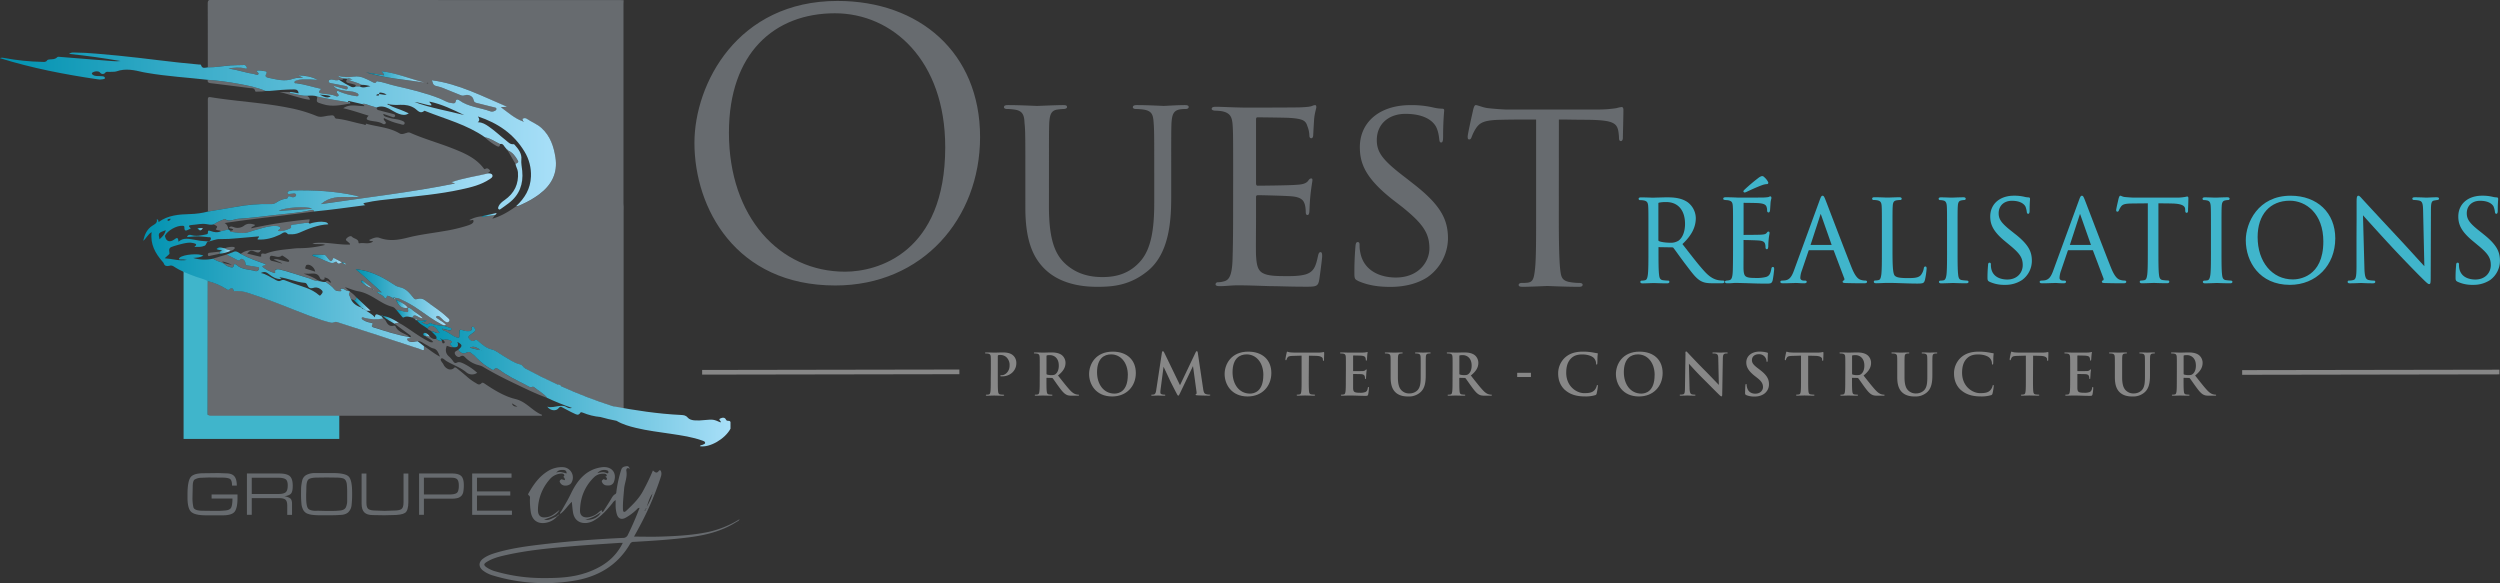 <svg xmlns="http://www.w3.org/2000/svg" xmlns:xlink="http://www.w3.org/1999/xlink" viewBox="0 0 2000 466.49"><rect x="0" y="0" width="2000" height="466.49" fill="#333333" stroke="none"/><defs><style>.cls-1{fill:none;}.cls-2{clip-path:url(#clip-path);}.cls-3{fill:#40b5cb;}.cls-4{fill:#878787;}.cls-5{fill:#676b6f;}.cls-6{fill:#b72842;}.cls-7{fill:#fefdfd;}.cls-8{clip-path:url(#clip-path-2);}.cls-9{fill:url(#Dégradé_sans_nom_31);}.cls-10{clip-path:url(#clip-path-3);}.cls-11{fill:url(#Dégradé_sans_nom_31-2);}.cls-12{clip-path:url(#clip-path-4);}.cls-13{fill:url(#Dégradé_sans_nom_31-3);}.cls-14{clip-path:url(#clip-path-5);}.cls-15{fill:url(#Dégradé_sans_nom_31-4);}.cls-16{clip-path:url(#clip-path-6);}.cls-17{fill:url(#Dégradé_sans_nom_31-5);}.cls-18{clip-path:url(#clip-path-7);}.cls-19{fill:url(#Dégradé_sans_nom_31-6);}.cls-20{clip-path:url(#clip-path-8);}.cls-21{fill:url(#Dégradé_sans_nom_31-7);}.cls-22{clip-path:url(#clip-path-9);}.cls-23{fill:url(#Dégradé_sans_nom_31-8);}.cls-24{clip-path:url(#clip-path-10);}.cls-25{fill:url(#Dégradé_sans_nom_31-9);}.cls-26{clip-path:url(#clip-path-11);}.cls-27{fill:url(#Dégradé_sans_nom_31-10);}.cls-28{clip-path:url(#clip-path-12);}.cls-29{fill:url(#Dégradé_sans_nom_31-11);}.cls-30{clip-path:url(#clip-path-13);}.cls-31{fill:url(#Dégradé_sans_nom_31-12);}.cls-32{clip-path:url(#clip-path-14);}.cls-33{fill:url(#Dégradé_sans_nom_31-13);}.cls-34{clip-path:url(#clip-path-15);}.cls-35{fill:url(#Dégradé_sans_nom_31-14);}.cls-36{clip-path:url(#clip-path-16);}.cls-37{fill:url(#Dégradé_sans_nom_31-15);}.cls-38{clip-path:url(#clip-path-17);}.cls-39{fill:url(#Dégradé_sans_nom_31-16);}.cls-40{clip-path:url(#clip-path-18);}.cls-41{fill:url(#Dégradé_sans_nom_31-17);}.cls-42{clip-path:url(#clip-path-19);}.cls-43{fill:url(#Dégradé_sans_nom_31-18);}.cls-44{clip-path:url(#clip-path-20);}.cls-45{fill:url(#Dégradé_sans_nom_31-19);}.cls-46{clip-path:url(#clip-path-22);}.cls-47{fill:url(#Dégradé_sans_nom_31-20);}.cls-48{clip-path:url(#clip-path-23);}.cls-49{fill:url(#Dégradé_sans_nom_31-21);}.cls-50{clip-path:url(#clip-path-24);}.cls-51{fill:url(#Dégradé_sans_nom_31-22);}.cls-52{clip-path:url(#clip-path-25);}.cls-53{fill:url(#Dégradé_sans_nom_31-23);}.cls-54{clip-path:url(#clip-path-26);}.cls-55{fill:url(#Dégradé_sans_nom_31-24);}.cls-56{clip-path:url(#clip-path-27);}.cls-57{fill:url(#Dégradé_sans_nom_31-25);}.cls-58{clip-path:url(#clip-path-28);}.cls-59{fill:url(#Dégradé_sans_nom_31-26);}.cls-60{clip-path:url(#clip-path-29);}.cls-61{fill:url(#Dégradé_sans_nom_31-27);}.cls-62{clip-path:url(#clip-path-30);}.cls-63{fill:url(#Dégradé_sans_nom_31-28);}.cls-64{clip-path:url(#clip-path-31);}.cls-65{fill:url(#Dégradé_sans_nom_31-29);}.cls-66{clip-path:url(#clip-path-32);}.cls-67{fill:url(#Dégradé_sans_nom_31-30);}.cls-68{clip-path:url(#clip-path-33);}.cls-69{fill:url(#Dégradé_sans_nom_31-31);}</style><clipPath id="clip-path" transform="translate(0 -0.04)"><rect class="cls-1" width="2000" height="466.49"/></clipPath><clipPath id="clip-path-2" transform="translate(0 -0.04)"><path class="cls-1" d="M305,252.9h1.27c2.82,2.51,6.16,4.24,9.38,6.17,1-1,2.25-.6,3.4-.76-3.95-2.54-8-4.94-12.8-5.45-.19-.38-.38-.54-.57-.54s-.45.22-.68.57"/></clipPath><linearGradient id="Dégradé_sans_nom_31" y1="466.49" x2="1" y2="466.49" gradientTransform="matrix(14.06, 0, 0, -14.06, 305, 6813.56)" gradientUnits="userSpaceOnUse"><stop offset="0" stop-color="#0092b0"/><stop offset="1" stop-color="#a8dff8"/></linearGradient><clipPath id="clip-path-3" transform="translate(0 -0.04)"><path class="cls-1" d="M331.52,255.17l.74.18c.11.78.38,1.25,1.23.65-.16-.68-.63-.77-1.22-.66,0-.33-.15-.44-.28-.44a.89.89,0,0,0-.47.27"/></clipPath><linearGradient id="Dégradé_sans_nom_31-2" x1="0" y1="466.41" x2="1" y2="466.41" gradientTransform="matrix(1.98, 0, 0, -1.98, 331.52, 1177)" xlink:href="#Dégradé_sans_nom_31"/><clipPath id="clip-path-4" transform="translate(0 -0.04)"><path class="cls-1" d="M345,265a1,1,0,0,0-.95-.65l.95.65"/></clipPath><linearGradient id="Dégradé_sans_nom_31-3" x1="0" y1="466.49" x2="1" y2="466.49" gradientTransform="matrix(0.95, 0, 0, -0.95, 344.08, 707.36)" xlink:href="#Dégradé_sans_nom_31"/><clipPath id="clip-path-5" transform="translate(0 -0.04)"><path class="cls-1" d="M173.22,199.13c1.22,1.31,2.91.6,4.44,1.3l-1.68.89c-.18.58-.35,1.16-.53,1.74a25.88,25.88,0,0,0,9-2.34c-1.21-1.14-3.2-.65-4.29-2-1.38-.07-2.81-.71-4.21-.71a3.63,3.63,0,0,0-2.7,1.16"/></clipPath><linearGradient id="Dégradé_sans_nom_31-4" x1="0" y1="466.49" x2="1" y2="466.49" gradientTransform="matrix(11.19, 0, 0, -11.19, 173.22, 5422.46)" xlink:href="#Dégradé_sans_nom_31"/><clipPath id="clip-path-6" transform="translate(0 -0.04)"><path class="cls-1" d="M385.23,173.05a4.72,4.72,0,0,0,3.23.15l7.62-1.27a1.7,1.7,0,0,0,1.13-1.48l-12,2.6"/></clipPath><linearGradient id="Dégradé_sans_nom_31-5" x1="0" y1="466.48" x2="1" y2="466.48" gradientTransform="matrix(11.98, 0, 0, -11.98, 385.23, 5758.75)" xlink:href="#Dégradé_sans_nom_31"/><clipPath id="clip-path-7" transform="translate(0 -0.04)"><path class="cls-1" d="M307.14,60.28l-14.29-2.36c15.2,4.78,31,5.78,46.63,8.13-11.29-2.95-22.16-7.53-33.91-9,0,1.56,1.71,1.47,1.57,3.21"/></clipPath><linearGradient id="Dégradé_sans_nom_31-6" x1="0" y1="466.49" x2="1" y2="466.49" gradientTransform="matrix(46.64, 0, 0, -46.64, 292.85, 21816.32)" xlink:href="#Dégradé_sans_nom_31"/><clipPath id="clip-path-8" transform="translate(0 -0.04)"><path class="cls-1" d="M326.25,246.21h0c.61,3.9.56,3.93-3.28,3-1.94-.46-3.78-1.39-5.85-1.2,1.53,1.83,3.08,3.67,4.6,5.52.36.44.8.71,1.29.43,2.37-1.33,4.68-.32,7,.1.55-2,1.79-1.95,3.38-1.24s3,2,4.94,1.86l0,0c-2.13-2.29-4.8-3.92-7.31-5.72-1.44-1-2.55-2.76-4.6-2.76h-.22"/></clipPath><linearGradient id="Dégradé_sans_nom_31-7" x1="0" y1="466.49" x2="1" y2="466.49" gradientTransform="matrix(21.27, 0, 0, -21.27, 317.11, 10173.85)" xlink:href="#Dégradé_sans_nom_31"/><clipPath id="clip-path-9" transform="translate(0 -0.04)"><path class="cls-1" d="M250.24,203.85c0,.3-.07.6-.1.9,4.66,1.23,8.86,3.58,13.35,5.23,1.47.53,2.93.78,4.32-.18.54-.38,1.24-.71,1.6-.1,1.34,2.29,2.7.86,4.07.16-1.93-1.05-3.87-2.12-5.82-3.15-.42-.23-1-.53-1.24.16-1.55,3.94-2.89,1-4.09-.19-1-1-1.44-2.68-3-2.78-1.26-.07-2.52-.09-3.78-.09-1.77,0-3.55,0-5.33,0"/></clipPath><linearGradient id="Dégradé_sans_nom_31-8" x1="0" y1="466.47" x2="1" y2="466.47" gradientTransform="matrix(23.35, 0, 0, -23.35, 250.14, 11098.22)" xlink:href="#Dégradé_sans_nom_31"/><clipPath id="clip-path-10" transform="translate(0 -0.04)"><path class="cls-1" d="M273.48,209.86h0l0,0,0,0"/></clipPath><linearGradient id="Dégradé_sans_nom_31-9" x1="0" y1="466.49" x2="1" y2="466.49" gradientTransform="matrix(0.04, 0, 0, -0.04, 273.48, 227.46)" xlink:href="#Dégradé_sans_nom_31"/><clipPath id="clip-path-11" transform="translate(0 -0.04)"><path class="cls-1" d="M326.24,246.22h0c-2.39-3.3-6.1-4.57-9.39-6.46,1.63,4.47,4.21,7.48,9.38,6.47"/></clipPath><linearGradient id="Dégradé_sans_nom_31-10" x1="0" y1="466.45" x2="1" y2="466.45" gradientTransform="matrix(9.38, 0, 0, -9.38, 316.86, 4620.85)" xlink:href="#Dégradé_sans_nom_31"/><clipPath id="clip-path-12" transform="translate(0 -0.04)"><path class="cls-1" d="M289.09,224.7c-.48.5,0,1,.33,1.26,2.27,1.88,4.48,3.9,7.79,4.36-2.24-1.86-4.47-3.74-6.74-5.58a1.34,1.34,0,0,0-.79-.31.79.79,0,0,0-.59.27"/></clipPath><linearGradient id="Dégradé_sans_nom_31-11" x1="0" y1="466.49" x2="1" y2="466.49" gradientTransform="matrix(8.33, 0, 0, -8.33, 288.88, 4112.37)" xlink:href="#Dégradé_sans_nom_31"/><clipPath id="clip-path-13" transform="translate(0 -0.04)"><path class="cls-1" d="M273.5,209.87h.05l0,0Z"/></clipPath><linearGradient id="Dégradé_sans_nom_31-12" x1="0" y1="466.49" x2="1" y2="466.49" gradientTransform="matrix(0.05, 0, 0, -0.05, 273.5, 233.88)" xlink:href="#Dégradé_sans_nom_31"/><clipPath id="clip-path-14" transform="translate(0 -0.04)"><path class="cls-1" d="M277.08,211.6a4.48,4.48,0,0,0-3.53-1.73,4.41,4.41,0,0,0,3.53,1.73"/></clipPath><linearGradient id="Dégradé_sans_nom_31-13" x1="0" y1="466.49" x2="1" y2="466.49" gradientTransform="matrix(3.53, 0, 0, -3.53, 273.55, 1859.42)" xlink:href="#Dégradé_sans_nom_31"/><clipPath id="clip-path-15" transform="translate(0 -0.04)"><path class="cls-1" d="M315.92,238.35h0l0,0v0"/></clipPath><linearGradient id="Dégradé_sans_nom_31-14" x1="0" y1="466.5" x2="1" y2="466.5" gradientTransform="matrix(0.03, 0, 0, -0.03, 315.92, 254.56)" xlink:href="#Dégradé_sans_nom_31"/><clipPath id="clip-path-16" transform="translate(0 -0.04)"><path class="cls-1" d="M314.72,238.35c0,.53.18,1,.8.94.18,0,.27-.6.4-.94l-1.18,0Z"/></clipPath><linearGradient id="Dégradé_sans_nom_31-15" x1="0" y1="466.45" x2="1" y2="466.45" gradientTransform="matrix(1.21, 0, 0, -1.21, 314.72, 801.49)" xlink:href="#Dégradé_sans_nom_31"/><clipPath id="clip-path-17" transform="translate(0 -0.04)"><path class="cls-1" d="M298,231.47c.08.17.12.4.25.47s.32-.08.5-.13c-.09-.16-.14-.4-.27-.46l-.06,0a1.88,1.88,0,0,0-.42.14"/></clipPath><linearGradient id="Dégradé_sans_nom_31-16" x1="0" y1="466.46" x2="1" y2="466.46" gradientTransform="matrix(0.75, 0, 0, -0.75, 297.97, 581.76)" xlink:href="#Dégradé_sans_nom_31"/><clipPath id="clip-path-18" transform="translate(0 -0.04)"><path class="cls-1" d="M338.6,267.12a1.25,1.25,0,0,0,1.38,1.53l3.76.66a6.55,6.55,0,0,0-3-2.8,2.11,2.11,0,0,0-.8-.16,1.29,1.29,0,0,0-1.3.77"/></clipPath><linearGradient id="Dégradé_sans_nom_31-17" x1="0" y1="466.49" x2="1" y2="466.49" gradientTransform="matrix(5.19, 0, 0, -5.19, 338.55, 2688.18)" xlink:href="#Dégradé_sans_nom_31"/><clipPath id="clip-path-19" transform="translate(0 -0.04)"><path class="cls-1" d="M283.17,240.18l6.09,6c.6.41,1.21.81,1.82,1.21l1.23.58.58.65h3.59L285,237.84a1.91,1.91,0,0,1-1.79,2.34"/></clipPath><linearGradient id="Dégradé_sans_nom_31-18" x1="0" y1="466.49" x2="1" y2="466.49" gradientTransform="matrix(13.32, 0, 0, -13.32, 283.17, 6454.6)" xlink:href="#Dégradé_sans_nom_31"/><clipPath id="clip-path-20" transform="translate(0 -0.04)"><path class="cls-1" d="M157.83,182.58c2.1,2.32,2.38,2.32,4.51.19a15.75,15.75,0,0,0-2.89-.36,7.9,7.9,0,0,0-1.62.17"/></clipPath><linearGradient id="Dégradé_sans_nom_31-19" x1="0" y1="466.43" x2="1" y2="466.43" gradientTransform="matrix(4.51, 0, 0, -4.51, 157.83, 2286.9)" xlink:href="#Dégradé_sans_nom_31"/><clipPath id="clip-path-22" transform="translate(0 -0.04)"><path class="cls-1" d="M186.84,232.86l0,0v0h0"/></clipPath><linearGradient id="Dégradé_sans_nom_31-20" x1="0" y1="466.49" x2="1" y2="466.49" gradientTransform="matrix(0.03, 0, 0, -0.03, 186.84, 247.26)" xlink:href="#Dégradé_sans_nom_31"/><clipPath id="clip-path-23" transform="translate(0 -0.04)"><path class="cls-1" d="M219.84,223.52c-3.56-1.58-6.62-4.21-11.18-5.07,3-1.66,4.82-.47,6.6,1,2.76,2.24,5.73,4,9.93,3.83l-1.73-1.46c6.91.74,13.36,4,20.44,4.49,1,.07,1.54.9,1.92,1.74.93,2.06,2.12,3.08,4.67,2.34a6.32,6.32,0,0,1,5.75.81c2.35,1.73,2.46,2.62.41,4.8-.55.59-.84.7-1.41.19-6.1-5.41-13.94-7-21.29-9.66-1.8-.65-3.61-1.27-5.36-2-1.35-.59-2.51-.9-4,0a2.57,2.57,0,0,1-1.36.39c-1.21,0-2.34-.81-3.44-1.3m-87.19-39.44c-.75,3.42-2.85,5.31-5,7.31-1.11-5.07-1.11-5.07,5-7.31m4.09-9.09c-.73.83-1.12,2-2.38,1.55-.21-.07-.49-.58-.42-.69a2.21,2.21,0,0,1,2.2-.85h.6m112.83-8-26.47,1.61c4-2.63,23.42-4.15,26.47-1.61m111.79-21.25,2.73,1C328.34,154,292.87,158,256.78,163.34c6.87-6,14.43-5.84,22-5.67a70.43,70.43,0,0,0,9-.17c-1.29-.38-2.21-.71-3.15-.92-16.72-3.72-33.69-4.54-50.74-4.19a7.08,7.08,0,0,0-1.77.32c-1,.28-2.34.45-2.1,1.71s1.58.8,2.55.68a16.13,16.13,0,0,1,2.67-.28c.67,0,1.52.26,1.64,1.07s-.65,1.43-1.4,1.72a3,3,0,0,1-2.63-.17c-.85-.46-2.31-.61-2.44.1-.32,1.86-1.7,1.37-2.7,1.62a17.63,17.63,0,0,0-6.35,2.72,7.48,7.48,0,0,1-5.1,1.39,135.53,135.53,0,0,0-27.63,2.26l-22.29,3.77a63.26,63.26,0,0,1-14.34,2c-8.76.24-17.39.82-25,6.3-.65-.36.18-2.05-1.58-2.1.71,3-1.59,3.87-3.59,5.16-4.14,2.65-6.08,6.76-7.27,12.08,2.69-2.26,3.69-5.22,6.75-7-1.23,9.82,3,17.08,8.82,23.74a4.07,4.07,0,0,1,.87,1.23c.74,2.27,2.43,2.41,4.34,2a3.87,3.87,0,0,1,3.41.34c5.65,3.82,12,6.2,18.35,8.5,3.12,1.12,6.42,1.78,9.33,3.44a49.84,49.84,0,0,1,14.37,6.1c.91.58,1.6,1.51,3,.25s3-.75,3.1,1.62a29,29,0,0,1,11.88,1.51c6.21,2.06,12.4,4.19,18.54,6.46,13.49,5,26.68,10.81,40.37,15.32,2.38.78,4.83,1.41,7.27,2a3.46,3.46,0,0,0,2.05-.31,3.85,3.85,0,0,1,2.7-.21q33.24,10.61,66.34,21.62c1,.33,1.93,1.09,3.09.63v-3l-5-3.93c-1.81.06-3.54.88-5.38.56-1.34-.23-2.84-.81-2.95-2.14s1.68-.55,2.43-1.13a5.44,5.44,0,0,0,.41-.42,2.33,2.33,0,0,1-1.76-.37c-9.67-1.48-18.84-4.75-28.14-7.61-2.5-.76-.57-2.13-.58-3.26-2.63-.62-5.21-1.08-7.44-2.54-.68-.45-1.63-.9-1.31-1.79.42-1.2,1.38-.27,2-.08a33,33,0,0,0,15.2.57L305,252.86c-.72-.31-1.46-.61-2.18-.94-1.58-.72-2.81-.72-2.89,2-2.13-2.57-4.77-3.64-7-5.27l-.59-.68-1.25-.57c-.68-.28-1.63-.16-1.8-1.2-3.56-1.28-6.77-3-8.47-6.63a21.27,21.27,0,0,0-1.25-3,2,2,0,0,1,.59-3l-.88-.67a4.59,4.59,0,0,1-3.1-.95c-1.19-.71-2.37-1.42-3.9-.68.39.75,1.83,1.86-.61,1.71-1.51-.09-3,0-4.1-1.4-1.94-2.48-4.52-4.21-7-6-1.73.32-3.34-.27-5-.64-.57.07-1.13.11-1.43-.52-2.62.65-4.64-1-6.93-1.71-4.21-1.38-8.47-2.57-12.67-4-3.61-1.23-7.33-2.16-11-3.13-1.56-.41-3.78,0-3.48,1.58.39,2-.63,1.24-1.23,1.07a25.7,25.7,0,0,1-9.1-4.95c.72-1.12,2.29-.59,2.83-1.9-6.74-2.42-13.52-4.66-19.77-8.14-1.87-.88-3.42-2.78-5.89-1.74-1.83.77-3.7,1.47-5.56,2.2,2.51,1.3,5,2.63,7.54,3.88,1.19.59,2.26,1.55,3.66-.16.87-1.07,3.74,1,3.74,3.08,0,1.6.51,1.78,1.8,1.93,2.29.26,4.56.73,6.84,1.1.94.16,2.43-.13,2.35,1.22a2.33,2.33,0,0,1-2.74,2.21c-5.13-1.54-11-1-15.29-5-.8-.73-1.92-1.12-2.11.11-.47,3-2.29,1.75-3.81,1.44a8.2,8.2,0,0,1-3.83-2.28l-1.18-.65-.69-.53a23.68,23.68,0,0,1-7.16-3.07,30.93,30.93,0,0,1-15.92-.6c2.75-.22,5.48-.28,8.18-1.8-3.88-2.09-15.83-1-18.92,1.52-.28.23-.64.6-.63.89,0,.68.64.63,1.13.64h1c.56,0,1.12,0,1.67,0,.86.06,1.7.23,2.55.35-6,1.08-11.59-.91-17.79-1.33,1.28-1.13,2.19-1.91,3.06-2.74.34-.32.85-.8.8-1.12-.64-4.07-.3-4.71,3.61-5.89,2.42-.73,4.84-1.47,7.3-2,2.65-.54,5.34-1.15,8.09-.41,1.8.49,3.74.86.87,3.08,3,0,5.55.2,8.11-.88,1.71-.71,1.42-3,2.77-3.27,3.16-.64,6.41-2.21,9.31-2.09a129.17,129.17,0,0,0,14.75-.73c5.59-.41,11.17-1,16.71-1.46.35,1.28-1.48,1.3-.93,2.5,6.3.42,12.16-1.21,17.8-3.9,2-1,3.94-3.35,6.29-.46.16.19.56.18,1,.16a4.17,4.17,0,0,1,.5,0,16.33,16.33,0,0,0,7.71-1.23c7.38-3.25,14.79-6.33,23.14-6.71-.7-1.68-2-1.69-3.13-1.89-3.36-.58-6.63.12-9.9.79-.87.18-1.84,1.18-2.68-.11-4.14-.05-8.15,1.05-12.25,1.45-.9.09-2.36.08-1.78,1.91.2.64-.59,1-1.13,1.24-2.93,1.3-5.92,2.36-9.26,1.93.06-1.36,2.34-1.26,1.73-2.56s-2.2-1.36-3.47-1.43c-5-.27-9.71,1.34-14.44,2.66-2.23.62-4.46,1.24-6.63,2-4.95,1.83-9.88.56-14.82,0a1,1,0,0,1-.9-1l-1.25-.87L176.76,185c-2.74,1.38-5.48.83-8.17-.12-1.32-.46-2.38-.89-2.25,1.21.08,1.28-.91,1.37-1.8,1.55-3.75.76-7.5,1.62-11.33.5-1.45-.43-2.8-.51-3.62,1.54,4.16-.27,8.18-.85,12.2-.36,1.6.19,3.22.21,4.81.47a4.51,4.51,0,0,0,.65,0c.79,0,1.65,0,1.46,1.29a2.3,2.3,0,0,1-2.5,2.12c-2-.1-4-.28-6-.54-1.6-.2-3.17-.59-4.76-.83-4.25-.65-8.56-2-12.69,1.59-.15-4.58-1.94-2.72-3.63-1.58-3.33,2.26-6.12,1.28-7-2.33-.08-.35-.32-.52-.09-1,1.93-4,9.31-8.15,13.92-7.83.75,0,1.57.14,1.54,1-.13,4.63,2.38,2.25,4.22,1.61a5.48,5.48,0,0,0,.93-.58c-2.52-2-1.47-2.54,1-2.71,3.72-.25,7.52-1.26,11.1-.71,2.18.34,4.14.9,6.28.2a33.69,33.69,0,0,1,7.53-3.74c.46-.18,1.14-.58,1.4-.41,3.73,2.5,7.38-.08,11-.31,9.3-.59,18.57-1.7,27.83-2.85,9.94-1.23,20-1.67,29.79-4,1-.25,2.29-.69,2.55,1.06,13.58-1.31,27.09-3.2,41.13-5.07-2.84-1.62-.89-1.72,0-1.93,7.78-1.79,15.73-2.45,23.64-3.33,17.73-2,35.53-3.49,53-7.31,8-1.74,15.95-3.62,22.89-8.27,1.06-.71,2.52-1.49,2.17-3s-1.93-1.54-3.26-1.62c-9.59,2.34-19.47,3.57-29.33,7"/></clipPath><linearGradient id="Dégradé_sans_nom_31-21" x1="0" y1="466.49" x2="1" y2="466.49" gradientTransform="matrix(279.51, 0, 0, -279.51, 114.49, 130597)" xlink:href="#Dégradé_sans_nom_31"/><clipPath id="clip-path-24" transform="translate(0 -0.04)"><path class="cls-1" d="M254.14,224.38h0l-.06,0,0,0"/></clipPath><linearGradient id="Dégradé_sans_nom_31-22" x1="0" y1="466.49" x2="1" y2="466.49" gradientTransform="matrix(0.06, 0, 0, -0.06, 254.12, 250.69)" xlink:href="#Dégradé_sans_nom_31"/><clipPath id="clip-path-25" transform="translate(0 -0.04)"><path class="cls-1" d="M301.38,65h0s0,0,0,0Z"/></clipPath><linearGradient id="Dégradé_sans_nom_31-23" x1="0" y1="466.48" x2="1" y2="466.48" gradientTransform="matrix(0.04, 0, 0, -0.04, 301.38, 81.35)" xlink:href="#Dégradé_sans_nom_31"/><clipPath id="clip-path-26" transform="translate(0 -0.04)"><path class="cls-1" d="M405.56,119.69l-.05,0h0l.08,0"/></clipPath><linearGradient id="Dégradé_sans_nom_31-24" x1="0" y1="466.48" x2="1" y2="466.48" gradientTransform="matrix(0.08, 0, 0, -0.08, 405.48, 157.33)" xlink:href="#Dégradé_sans_nom_31"/><clipPath id="clip-path-27" transform="translate(0 -0.04)"><path class="cls-1" d="M343.56,81.33c9.9,2,18.77,6.44,27.8,10.77-13.23-3.43-26.82-5.63-39.73-10.44,4.58.38,8.83,2.4,13.39,2.77.46-1.61-1.43-1.7-1.46-3.1m-87.87-5.59c3,.34,6,.05,8.93,1.41a5.29,5.29,0,0,1-2.79.82c-2.15,0-4.11-1.35-6.14-2.23m45.18.58a2.13,2.13,0,0,1,2.37-.93c0,.94-.36,1.18-.82,1.18s-1-.23-1.55-.25m4.46-2.1a9.38,9.38,0,0,1,4,1.56,9.14,9.14,0,0,1-3.59-.16,11.33,11.33,0,0,0-2.44-.27c-.12-1.73,1.2-1.25,2-1.13M55.24,43.15c14.05,1.47,27.65,3.35,41.19,5.72a30.08,30.08,0,0,1-6.36.05c-13.89-1.1-27.77-2.24-41.65-3.33-.89-.07-2.2-.31-2.61.16C44.14,47.6,42,47.4,39.94,47.56c-.78.06-1.89.21-2.22.73-1.06,1.67-2.56,1.27-4,1.25A184.16,184.16,0,0,1,3.6,46.46c-1.15-.2-2.32-.55-3.6.12,25.6,8,51.65,13,77.91,16.88a10.08,10.08,0,0,0,4.2,0c.73-.2,1.9-.1,1.82-1.15-.06-.85-1.12-1.16-1.9-1.26-1.39-.16-2.81-.08-4.22-.18s-3.06-.2-4.13-1.49a.86.86,0,0,1,.29-1.3,6.23,6.23,0,0,1,4.94-.78,1.94,1.94,0,0,1,1.14.84,2.62,2.62,0,0,0,3.68.59c.89-1.43,2-1.31,3.11-1.2a5.54,5.54,0,0,0,1.28,0c1.7-.2,3.55.13,5.11-.42,7.23-2.57,14.25-1,21.3.68,1,.23,2,.37,3,.54,16.13,2.8,32.47,3.72,48.71,5.56a226.86,226.86,0,0,1,25,3.27c7.18,1.31,14.33,2.73,21.09,5.63h1.05c.76,0,1.52,0,2.27,0,6.54-.6,13.07-1.23,19.65-1.23,2.21,0,3.28.83,3.64,3.11-2.44-.19-4.63-1.17-7-1,.06.28.07.79.16.8,4.55.65,8.93,2.4,13.62,2.17,2.73-.09,5.48-.47,8.12.67,8.29,1.92,16.7,3.18,25.08,4.61.21.6.82.6,1.26.84,0-.93-.64-.82-1.22-.85-.32-.53-1.31-1.37.46-1l10.23,2.39c2.46-.82,4.46.75,6.65,1.28,1.65.4,3.25,1,4.87,1.51,3.45-1.54,6.7-.77,9.88.83,2.78,1.4,5.32,3.29,8.32,4.28,2.45.81,4.92,1.36,7.65-.48L323.19,89c-4-1.85-8.4-2.78-12.23-5.08-.38-.15-1.22,0-.89-.68.23-.48.86,0,1.26.26a37.61,37.61,0,0,0,8.74.4c4.28-.18,8.24.44,12,3,2,1.41,4.16,4.71,7.46,1.76.15-.13.73.22,1.1.37,16,6.39,32.95,10.72,47.33,20.83,4.49.75,8.08,3.52,12.07,5.4,2.67-.66,3.11,1.87,4.44,3.12l.53.61-.07-.06c.2.21.41.42.61.64a.6.6,0,0,1,.62.67h-.08c4,1.6,6.4,4.9,8.33,8.48.71,1.31-.9,1.95-2,2.37.24,2.32,1.74,4.23,1.93,6.63.75,9.55-2.88,16.92-10.63,22.35-2.09,1.46-4.1,3-5,5.46-.25.67-.44,1.39.28,1.92s1.17.05,1.65-.28c2.14-1.51,4.29-3,6.37-4.61,8.6-6.52,11.78-15.35,10.77-25.85-.3-3.07-1-6-.69-9.23.46-4.46-2.31-8.21-5.28-11.5-.25-.28-.68-.65-1-.61-2.72.4-4.23-1.64-6-3-4.69-3.67-9-7.8-13.93-11.18-2.43-1.67-4.92-3.2-8-3.31-.2.25-.42.39-.65.06,0,0,.22-.24.33-.36,1.21-1.21,1.12-2.54-.29-4.4,16.21,5.33,28.87,14.09,37.37,28.19a35.27,35.27,0,0,1,5.12,19.93c-.38,9.72-4.9,17.25-11.84,23.63,1.7.11,3.11-.74,4.57-1.4a72.71,72.71,0,0,0,13.82-8c9.87-7.36,15-17,13.05-29.48-1.36-8.84-4.14-17.25-11.12-23.58-3.56-3.24-8.1-4.85-12-7.53a2.86,2.86,0,0,0-2.91,0c-1,.61.31,1.38.16,2.13l.8.32c-.07.08-.17.23-.19.22-.24-.13-.48-.28-.72-.42-6.72-2.41-11.95-7.17-17.69-11.41l5-.32C386,77.11,367.07,67.1,345.49,64.24c1.31,4.21,1.32,4.18,5.56,5.14a22,22,0,0,1,3.45,1.12c4.58,1.83,9.15,3.71,13.72,5.56a4.46,4.46,0,0,0,3.52.26c2.68-1.13,6.61.58,7.07,3.55.33,2.08,1.5,2.3,3,2.66,4.49,1.1,9,2.2,13.47,3.36.7.19,1.79.17,1.86,1.23s-.94,1.44-1.77,1.81a4,4,0,0,1-3,.2c-8.35-3.1-17.68-3.48-25.18-9-1-.72-2.28-.76-2.46.44-.46,3-2.48,2-4.1,1.8-3.17-.39-5.77-2.31-8.66-3.46-11.65-4.64-23.81-7.49-36-10.26-4.89-1.11-9.56-3.07-14.58-3.63-1.06,2.42-2.66,1-3.93.38-4.49-2.23-8.77-4.89-14.2-4.1a31.07,31.07,0,0,1-12.73-.52c1,1.59,2.77,1.42,4.21,2L278,63c1.23-.78,2.23.13,4.11.57l-3.75.25c4,1.69,7.71,2.2,10.92,4.08a21.8,21.8,0,0,1,7.09,1.15c-2.85.23-5.65,1.87-8.57.15l-3.31,0a3.45,3.45,0,0,1-3.4.34,80.84,80.84,0,0,1-9.94-5.7c-1.68.94-3.29.21-5-.09-1.17-.21-2.88-.16-3.17,1.07-.37,1.56,1.43,1.68,2.5,1.91,3.44.74,6.93,1.27,10.36,2,1,.21,2.63.42,2.28,1.86s-1.72.85-2.79.53c-2.85-.86-5.73-1.68-8.59-2.51,1.7,2.56,4.36,3,7,3.63,3.71.87,7.66.42,11.22,2,.88.4,2.15.84,1.73,2.09-.37,1.08-1.57.64-2.41.51a54.84,54.84,0,0,1-12.5-3.4c-.7-.29-1.5-1.1-2.2-.38s.16,1.43.63,2,1,.93.58,1.55a1.56,1.56,0,0,1-1.94.39c-3.47-1.61-7.22-1.56-10.89-2.09-3.33-.47-3.43-1.18-1.09-3.79-6.68-1.42-13-3.61-19.72-4.46a3,3,0,0,0-.43,0c-.47,0-1,0-1.11-.57-.21-.86.57-1.31,1.19-1.52a15.74,15.74,0,0,1,5-1,97.16,97.16,0,0,1,12.29.37c-4.87-2.72-10.19-3.42-15.64-3.61l4,1.91a22.88,22.88,0,0,1-3.16.14,11.86,11.86,0,0,0-4.47.56c-6.93,2.74-13.7.62-20.48-.76-1.39-.28-2.48-1.08-1.41-2.81.61-1,.72-2.23-.67-2.32-2.26-.16-4.5-1.13-7-.33.27,1.09,2.19,1.56,1.4,2.72s-2.07.09-3.07-.07c-7-1.1-13.78-3.5-20.84-4.55,4.43-.64,8.82-1.25,13.2,0,.56.15,1.31.52,1.55-.21.14-.44-.28-1.12-.55-1.63a1.79,1.79,0,0,0-1.77-.93c-3.53.11-7.06.1-10.58.34-6.12.42-12.17,1.6-18.33,1.54-2.08.2-4.43,1.4-5.45-1.8-.17-.54-.79-.52-1.37-.49h-.57c-21.52-1.84-42.9-5-64.38-7.11C83,43.56,71.42,42.14,59.79,42.07l-1.16,0a4.92,4.92,0,0,0-3.39,1.1"/></clipPath><linearGradient id="Dégradé_sans_nom_31-25" x1="0" y1="466.49" x2="1" y2="466.49" gradientTransform="matrix(444.7, 0, 0, -444.7, 0, 207553.49)" xlink:href="#Dégradé_sans_nom_31"/><clipPath id="clip-path-28" transform="translate(0 -0.04)"><path class="cls-1" d="M270.47,60.79h.07l0,0Z"/></clipPath><linearGradient id="Dégradé_sans_nom_31-26" x1="0" y1="466.5" x2="1" y2="466.5" gradientTransform="matrix(0.06, 0, 0, -0.06, 270.47, 89.37)" xlink:href="#Dégradé_sans_nom_31"/><clipPath id="clip-path-29" transform="translate(0 -0.04)"><path class="cls-1" d="M315.93,238.32l0,0,0,0h0"/></clipPath><linearGradient id="Dégradé_sans_nom_31-27" x1="0" y1="466.49" x2="1" y2="466.49" gradientTransform="matrix(0.03, 0, 0, -0.03, 315.93, 250.98)" xlink:href="#Dégradé_sans_nom_31"/><clipPath id="clip-path-30" transform="translate(0 -0.04)"><path class="cls-1" d="M305.47,233.93l-4-.42c1.28,1.77,3.56,2.07,5.11,3.49.72.66,1.89,3.64,3,0,.23-.76,1.27-.05,1.9.09,1.15.25,1.94,1.51,3.3,1.23l0,0c.41-.6.81-.63,1.2,0a9.36,9.36,0,0,1,4.63,1.18A92.19,92.19,0,0,1,336,248.4c5.54,3.86,11,7.88,17,11,1.15.58,2.29,1.29,3.86.47-1.9-2.12-4.47-3.16-6.55-4.83-.59-.47-1.85-.81-1.34-1.69s1.87-.69,2.67-.07c1.11.85,2,2,3.06,2.92,1.3,1.18,3.07,2.57,4.46,1.07s-.64-2.66-1.65-3.64c-5.25-5.06-11.57-8.74-17.26-13.24a6.87,6.87,0,0,0-6.63-1.11c-1.5.55-2.18-.13-3-1.15-3-3.7-5.9-7.5-11.17-8.45-2.08-.38-4.07-1.77-5.91-3-8.88-5.86-18.32-10.25-29.06-11.3,7.08,5.73,13.62,12,21,18.59"/></clipPath><linearGradient id="Dégradé_sans_nom_31-28" x1="0" y1="466.49" x2="1" y2="466.49" gradientTransform="matrix(75.16, 0, 0, -75.16, 284.5, 35300.91)" xlink:href="#Dégradé_sans_nom_31"/><clipPath id="clip-path-31" transform="translate(0 -0.04)"><path class="cls-1" d="M284.41,215.33h.09s0,0-.05-.05Z"/></clipPath><linearGradient id="Dégradé_sans_nom_31-29" x1="0" y1="466.49" x2="1" y2="466.49" gradientTransform="matrix(0.09, 0, 0, -0.09, 284.41, 256.02)" xlink:href="#Dégradé_sans_nom_31"/><clipPath id="clip-path-32" transform="translate(0 -0.04)"><path class="cls-1" d="M301.38,233.51h.07s0,0,0,0Z"/></clipPath><linearGradient id="Dégradé_sans_nom_31-30" x1="0" y1="466.49" x2="1" y2="466.49" gradientTransform="matrix(0.06, 0, 0, -0.06, 301.38, 263.29)" xlink:href="#Dégradé_sans_nom_31"/><clipPath id="clip-path-33" transform="translate(0 -0.04)"><path class="cls-1" d="M384.83,280.5c0-.06.05-.16.08-.16a.83.83,0,0,1,.21.06c0,.06,0,.15-.07.15a1,1,0,0,1-.22-.05m-9-2.31c3.09-1.66,5.39-.15,7.73,1.18l-.18.74-7.55-1.92m-22.93-7.1c.35,0,.49.25.56.55a1.14,1.14,0,0,1-.37.09c-.28,0-.3-.25-.19-.64m-.65,0c-.06-.05,0-.25,0-.39l.6.42h0a.33.33,0,0,1-.26.14.63.63,0,0,1-.36-.17m-10.2-8c.67-2.34,3.16-3,5.62-1.45,1.75,1.1,2.5,3,4.05,4.69a4.89,4.89,0,0,1-3.86-.54A5.19,5.19,0,0,0,345,265c1.06,1.05,2.11,2.11,3.18,3.15.83.82,1.42,1.71.86,2.93,1.15,1.4,2.81,1.59,4.44,1.88.07-.43-.55-.91,0-1.31v0l1.07.23a8.51,8.51,0,0,1,6.05.7c.47.21,1.37.92.88,1.18-3.38,1.87.36,2.67.51,4,4,.39,4.85-.32,4.18-3.62-.26-.07-.51-.17-.3-.48,0,0,.39.13.59.2,3.57,2.13,3.6,3.07.2,5.95,2.05,2.91,3.79,3.59,7.06,2.12a2.66,2.66,0,0,1,3,.39,26.42,26.42,0,0,1,4.95,4.43,50.65,50.65,0,0,0,11.65,8.78c.85.5,1.5.93,2.41-.36.72-1,2.18-.44,3.24.35,6.72,5.08,14.26,8.73,21.75,12.48,1.7.84,3.27,2.52,5.53,1.39.24-.11.78.2,1.08.44,3.49,2.86,7.61,4.94,10.48,8.56a203.47,203.47,0,0,0,19.79,8,4.91,4.91,0,0,1-4.16-.61c-2.12-1.36-4.15-1.16-6.36-.9-3.08.36-6.12,1.48-9.27.48,2.09,3.08,7,4,9.05,1.23,1.2-1.62,2-1.13,3-.62,3.07,1.51,6,3.33,9.13,4.69,1.65.71,3.73,2.35,5.3-.48.35-.63,1.29-.31,2,0a46.86,46.86,0,0,0,14,3.45c4.27,1.19,8.56,2.24,12.91,3.05,4.82,2.87,10.12,4.36,15.51,5.67,9.32,2.27,18.85,3.35,28.32,4.79,8.47,1.28,17,2.5,25.08,5.45.85.31,1.91.64,2,1.63s-1.13,1.19-1.91,1.61-1.86.1-2.29,1.17c7.82,1.36,20.1-5.71,24.56-14.11V338c-.3-2.2-2.84-.49-3.59-2.1-1-2.24-3-1.85-4.67-1.08-2.11,1,1.17,2,.24,3.15-5.8-2.49-5.8-2.48-13-1.86a40.32,40.32,0,0,1-8.15.21c-2-.24-3.92-.75-5.16-2.24-1.5-1.8-3.33-2-5.38-2.07-18.36-.88-36.42-3.64-54.4-7a374.92,374.92,0,0,1-41.44-16c-.46-.95-1.53-1.27-2.9-1.35l0,0q-13.12-6.06-25.93-12.93c-1.6-.85-2-2.75-3.85-3.16-5.13-1.19-9.28-4.33-13.7-6.91-3-1.71-5.72-4.26-8.9-5-4.35-1-7.37-3.58-10.42-6.25-1.35-1.19-1.94-2.13-3.89-.91-1.79,1.11-3.33-.56-4.27-1.87s.37-2.29,1.5-3a29.12,29.12,0,0,0,2.91-2.15,1.88,1.88,0,0,0,.29-2.71c-.44-.69-.9-1.57-1.81-1.34-1.3.32,0,1.36-.36,2a2.49,2.49,0,0,1-2.11,1.5,11,11,0,0,1-4.18-.39c-3.75-1.22-3.76-1.18-3.82,2.88a5.53,5.53,0,0,0,0,.91c.23,1.9-.37,2.22-2.22,1.6-3.89-1.32-6.7-4.63-10.74-5.63-.26-.07-.42-.56-1-1.36l5.15,1.2c.9.2,2.06.44,2.38-.6.4-1.34-1.12-1.14-1.8-1.47-4.66-2.3-10.21-1-14.83-3.62a.94.94,0,0,0-.84.17c-2.22,2-3.93-.07-6.47-.5l3.91-1.29c0-.25,0-.5,0-.75-2.61.63-5.2,1-7.65-.1,2.12,3.33,5.81,4.7,8.75,7"/></clipPath><linearGradient id="Dégradé_sans_nom_31-31" x1="0" y1="466.49" x2="1" y2="466.49" gradientTransform="matrix(251.07, 0, 0, -251.07, 333.33, 117429)" xlink:href="#Dégradé_sans_nom_31"/></defs><g id="Calque_2" data-name="Calque 2"><g id="Calque_1-2" data-name="Calque 1"><g class="cls-2"><path class="cls-3" d="M1378.44,224.48a21.38,21.38,0,0,1-3.43-.26c-2.38-.38-6.07-1.45-10.69-6.32s-9.86-11.68-16-19.56l-2.38-3.05c7.29-6.83,10.7-13.45,10.7-20.79a16.25,16.25,0,0,0-6.39-12.59c-5-3.56-11.23-4-16.7-4-1.75,0-5.12.11-7.58.18-1.47,0-2.65.09-3,.09l-1.18,0c-1.92-.08-5.92-.23-9-.23-.52,0-1.9,0-1.9,1.19a1.06,1.06,0,0,0,1.18,1,16.55,16.55,0,0,1,3,.26c2.52.53,3.3,1.59,3.49,4.69.18,2.86.18,5.38.18,19.36v15.8c0,8.42,0,15.68-.45,19.42-.38,2.79-.83,4.26-2.24,4.55a13.75,13.75,0,0,1-2.59.34,1,1,0,0,0-1.19,1c0,1.18,1.39,1.18,1.91,1.18,2.29,0,6.63-.19,8-.25l.39,0,1.06,0c2,.08,6.18.23,10,.23,1.65,0,1.9-.74,1.9-1.18a1,1,0,0,0-1.19-1,39,39,0,0,1-4-.35c-2.26-.3-2.82-1.76-3.1-4.53-.45-3.75-.45-11-.45-19.43V198a.47.47,0,0,1,0-.24h.12l11,.18a1,1,0,0,1,.79.35c.76,1,2,2.65,3.36,4.57,1.89,2.61,4.25,5.86,6.43,8.72l1.15,1.51c4.5,5.94,7.47,9.86,11.12,11.81,2.47,1.33,4.86,1.76,9.82,1.76h6.38c1.1,0,2.62,0,2.62-1.18a1.16,1.16,0,0,0-1.27-1m-51.61-61.66a.61.61,0,0,1,.39-.63,27,27,0,0,1,5.88-.51c9.43,0,15.06,6.53,15.06,17.48,0,6.16-2,11.18-5.27,13.45a11.35,11.35,0,0,1-6.47,1.62c-3.81,0-7.93-.62-9.19-1.37a.72.72,0,0,1-.4-.68Z" transform="translate(0 -0.04)"/><path class="cls-3" d="M1418.29,213.62c-1,0-1.13,1-1.27,1.73-.74,4-1.77,5.51-4.25,6.28a29.37,29.37,0,0,1-8,.79c-3.83,0-5.93-.22-7.27-.78-1.83-.73-2.48-2.22-2.67-6.14-.07-1.34,0-7.14,0-11.38,0-1.66,0-3.09,0-4v-7.9c0-.15,0-.16.16-.16,1.51,0,10.37.18,12.78.45,3.3.36,4,1.67,4.28,2.64a7.65,7.65,0,0,1,.34,2.37c0,.47,0,1.9,1.09,1.9.92,0,1-1.24,1.1-1.78s0-.94.07-1.54c0-1.21.11-2.71.28-4.55s.41-3.11.56-3.95a7.08,7.08,0,0,0,.16-1.12c0-1.07-.64-1.19-.91-1.19-.55,0-.9.42-1.35,1l-.09.11c-.73.88-1.62,1.17-4.17,1.36-1.5.13-8.34.18-14.26.21a1.37,1.37,0,0,1,0-.47V162.74c0-.34.06-.44.07-.44h0c1.07,0,10.76.1,12.25.27,3.82.35,5.51,1.19,6.07,3a8.38,8.38,0,0,1,.42,2.8c0,1.42.75,1.64,1.19,1.64.64,0,1.06-.7,1.18-2,.13-1.65.21-3,.28-4.11l.08-1.28a16.64,16.64,0,0,1,.53-3.2,4.61,4.61,0,0,0,.19-1c0-1.11-.52-1.28-.83-1.28a2.54,2.54,0,0,0-1.19.41c-.16.08-.92.35-3.94.49-2,.09-19.79.09-20.52.09-5.66-.27-8.06-.27-10.16-.27-.53,0-1.91,0-1.91,1.19,0,.77.91.9,1.58,1l1,.07a9.24,9.24,0,0,1,1.6.19c2.53.54,3.31,1.59,3.49,4.69.18,2.86.18,5.38.18,19.36v15.8c0,8-.09,12.6-.18,16.06-.18,6.81-1.41,7.65-2.89,8a7.15,7.15,0,0,1-1.34.2l-.68.06c-1.13.19-1.37.65-1.37,1,0,1.18,1.42,1.18,1.88,1.18a32.38,32.38,0,0,0,3.86-.13c1-.07,1.88-.14,2.81-.14,2.39,0,5.09.09,7.7.17,1.2,0,2.38.08,3.5.1l2.69.09c2.58.09,5.51.18,10.43.18,3.52,0,4.58,0,5.31-2.69a87.45,87.45,0,0,0,1.18-8.82c0-.63,0-1.81-1-1.81" transform="translate(0 -0.04)"/><path class="cls-3" d="M1395.76,154.05a5.81,5.81,0,0,0,1.63-.59c2.4-1.13,8-3.77,12.72-5.46a13.29,13.29,0,0,1,3.51-.69,1,1,0,0,0,.87-.45,1.4,1.4,0,0,0-.09-1.39h0a12.78,12.78,0,0,0-3-3.71,2.43,2.43,0,0,0-1.86-.86,7.88,7.88,0,0,0-2.86,1.51,140,140,0,0,0-11.11,9.4c-.61.61-.86,1-.86,1.41s.66.83,1,.83" transform="translate(0 -0.04)"/><path class="cls-3" d="M1492.17,224.48a11.23,11.23,0,0,1-3.37-.52c-2-.56-4.37-2.15-7.42-9.69-3.89-9.7-12.14-31.24-17.07-44.11-2-5.24-3.45-9-3.84-10-1.06-2.73-1.51-3.53-2.41-3.53s-1.33.81-2.42,3.81l-20.38,55.75c-1.72,4.79-3.44,7.65-7.16,8.14a20.22,20.22,0,0,1-2.09.17c-1.43,0-1.73.55-1.73,1,0,1.18,1.47,1.18,2.18,1.18,2.85,0,6-.12,8.09-.2,1,0,1.73-.07,2-.07s1.21,0,2.18.1c1.45.08,3.26.17,4.55.17,1.88,0,2.09-.83,2.09-1.18,0-1-1.19-1-1.64-1H1443c-1.33,0-2.76-.67-2.76-2.13a18.56,18.56,0,0,1,1.23-5.87l5.38-15.86c.16-.4.32-.43.46-.43h19.31c.21,0,.26,0,.37.24l8.35,22.08a2,2,0,0,1,.08,1.49.62.62,0,0,1-.3.32c-.86.21-1,.77-1,1.08,0,.94,1.08,1,2.72,1.07l.42,0c4,.12,9,.18,14.11.18,1.51,0,2.27-.4,2.27-1.18,0-.46-.26-1-1.46-1M1448.44,196h0l7.9-24.24a3.92,3.92,0,0,1,.24-.56,5.7,5.7,0,0,1,.23.57l8.51,24.2,0,0Z" transform="translate(0 -0.04)"/><path class="cls-3" d="M1540.29,213.26c-1.08,0-1.22,1.15-1.27,1.56a11.93,11.93,0,0,1-2.24,5.16c-1.94,2.35-5.42,2.53-10.5,2.53-7.16,0-9.19-.68-10.44-1.93-1.56-1.55-1.84-8-1.84-20.23v-16c0-14,0-16.5.18-19.36.18-3.21.91-4.31,3.11-4.69a20.69,20.69,0,0,1,2.88-.26,1.07,1.07,0,0,0,1.19-1c0-1.19-1.38-1.19-1.9-1.19-1.92,0-5.74.13-8,.22l-1.67,0-1.18,0c-1.93-.08-5.92-.23-9-.23-.52,0-1.91,0-1.91,1.19a1.07,1.07,0,0,0,1.19,1,16.36,16.36,0,0,1,2.95.26c2.53.53,3.31,1.59,3.5,4.69.17,2.86.17,5.38.17,19.36v15.8c0,8.42,0,15.68-.44,19.42-.39,2.79-.84,4.26-2.24,4.55a13.75,13.75,0,0,1-2.59.34,1,1,0,0,0-1.19,1c0,1.18,1.38,1.18,1.9,1.18,1.75,0,3.31-.07,4.82-.14,6-.28,11.46,0,16.72.16,3.89.13,7.57.25,11.32.25,4.68,0,5.36-.3,6.11-2.76a58.6,58.6,0,0,0,1.36-9.1c0-.77,0-1.82-1-1.82" transform="translate(0 -0.04)"/><path class="cls-3" d="M1573.23,224.48c-.5,0-2.34-.17-3.62-.35-2.26-.3-2.82-1.76-3.1-4.53-.45-3.75-.45-11-.45-19.43v-15.8c0-14,0-16.5.18-19.36.18-3.17.9-4.31,3-4.69a13.42,13.42,0,0,1,2.15-.26,1.07,1.07,0,0,0,1.19-1c0-1.19-1.38-1.19-1.91-1.19-1.92,0-5.29.13-7.31.21l-1.48.06-1.41,0c-1.93-.08-5.52-.22-7.66-.22-.52,0-1.9,0-1.9,1.19a1.06,1.06,0,0,0,1.18,1,11.17,11.17,0,0,1,2.68.35c1.74.39,2.52,1.73,2.69,4.6s.18,5.38.18,19.36v15.8c0,8.42,0,15.68-.44,19.42-.37,2.65-.89,4.34-2.34,4.64a12.52,12.52,0,0,1-2.23.25c-1.27,0-1.45.63-1.45,1,0,1.18,1.38,1.18,1.9,1.18,1.92,0,5.3-.13,7.31-.21l1.49-.06,1.07,0c2,.08,6.26.23,10.06.23,1.5,0,1.81-.64,1.81-1.18,0-.24-.11-1-1.54-1" transform="translate(0 -0.04)"/><path class="cls-3" d="M1612.2,187.33l-2.51-2c-8.46-6.61-10.77-9.77-10.77-14.71,0-5.95,4.25-9.95,10.57-9.95,7.54,0,10.07,3.16,10.82,4.51a15.58,15.58,0,0,1,1.11,4.33c.08.63.19,1.57,1.18,1.57s1.09-1.64,1.09-2.53c0-4.78.23-7.63.32-8.84,0-.35,0-.57,0-.67,0-1.1-1-1.1-1.36-1.1a13.89,13.89,0,0,1-3-.44,35.57,35.57,0,0,0-8.46-.91c-11.4,0-19,6.68-19,16.63,0,6.08,2,11.78,11.84,19.84l4,3.32c8,6.58,10.15,10,10.15,15.8s-4.25,11.48-12.37,11.48c-3.32,0-11.22-.86-12.83-8.79a15.31,15.31,0,0,1-.26-3.23c0-.51,0-1.45-1.09-1.45s-1.13,1.21-1.19,1.87c0,.29,0,.66-.08,1.1-.13,1.81-.37,4.83-.37,8.45,0,2.4.07,3.06,1.61,3.83h0a27.49,27.49,0,0,0,12.24,2.47,23.93,23.93,0,0,0,13.82-3.86,19,19,0,0,0,7.83-15.28c0-7-2.17-12.7-13.29-21.46" transform="translate(0 -0.04)"/><path class="cls-3" d="M1699.62,224.48a11.23,11.23,0,0,1-3.37-.52c-2-.56-4.37-2.15-7.42-9.69-3.89-9.7-12.14-31.24-17.07-44.11-2-5.23-3.45-9-3.84-10-1.06-2.73-1.51-3.53-2.41-3.53s-1.33.81-2.42,3.81l-20.38,55.75c-1.72,4.79-3.44,7.65-7.15,8.14a20.63,20.63,0,0,1-2.1.17c-1.43,0-1.73.55-1.73,1,0,1.18,1.47,1.18,2.18,1.18,2.85,0,6-.12,8.1-.2,1,0,1.72-.07,2-.07s1.21,0,2.18.1c1.45.08,3.26.17,4.55.17,1.88,0,2.09-.83,2.09-1.18,0-1-1.19-1-1.64-1h-.8c-1.34,0-2.77-.67-2.77-2.13a18.56,18.56,0,0,1,1.23-5.87l5.38-15.86c.16-.4.32-.43.46-.43H1674c.21,0,.26,0,.37.24l8.35,22.08a2,2,0,0,1,.08,1.49.67.67,0,0,1-.3.32,1.1,1.1,0,0,0-1,1.08c0,.94,1.08,1,2.72,1.07l.42,0c4,.12,9,.18,14.11.18,1.5,0,2.27-.4,2.27-1.18,0-.46-.26-1-1.46-1M1672.79,196h-16.9v0l7.9-24.24a3.92,3.92,0,0,1,.24-.56c0,.11.13.29.23.57l8.51,24.2,0,.05" transform="translate(0 -0.04)"/><path class="cls-3" d="M1749.89,157.24a5.16,5.16,0,0,0-.87.14,16.87,16.87,0,0,1-1.73.32,36.16,36.16,0,0,1-6.29.44h-33.66c-1.1,0-4.53-.19-7.06-.45a8.07,8.07,0,0,1-3-.77,2.66,2.66,0,0,0-1-.31c-.62,0-.92.79-1.29,1.89l-.06.17c-.12.48-2,8.46-2,9.45,0,1.22.77,1.28.92,1.28.79,0,1.13-.64,1.33-1.19a15,15,0,0,1,1.48-2.7c1.32-2,3.29-2.58,8.78-2.67,2.2,0,4.42-.06,6.64-.09,2.06,0,4.13,0,6.17-.08v37.5c0,8.42,0,15.68-.44,19.42-.39,2.79-.84,4.26-2.24,4.55a13.74,13.74,0,0,1-2.6.34,1,1,0,0,0-1.18,1c0,1.18,1.38,1.18,1.9,1.18,1.92,0,5.3-.13,7.31-.21l1.49-.06,1.06,0c2,.08,6.18.23,10,.23,1.66,0,1.9-.74,1.9-1.18a1,1,0,0,0-1.18-1,39.17,39.17,0,0,1-4-.35c-2.25-.3-2.81-1.76-3.1-4.53-.44-3.75-.44-11-.44-19.43V162.68l5.18.07c1.88,0,3.77.05,5.65.09,9,.19,10.38,2.39,10.59,4.47a3.15,3.15,0,0,0,0,.56,3.06,3.06,0,0,1,0,.47c.06.87.14,1.95,1.18,1.95.26,0,1.1-.11,1.1-1.63,0-.37,0-1.47.08-2.85.08-2.25.19-5.34.19-7,0-.54,0-1.55-.92-1.55" transform="translate(0 -0.04)"/><path class="cls-3" d="M1784.36,224.48c-.5,0-2.34-.17-3.62-.35-2.25-.3-2.81-1.76-3.1-4.53-.44-3.75-.44-11-.44-19.43v-15.8c0-14,0-16.5.17-19.36.19-3.17.9-4.31,3-4.69a13.32,13.32,0,0,1,2.14-.26,1.07,1.07,0,0,0,1.19-1c0-1.19-1.38-1.19-1.9-1.19-1.93,0-5.3.13-7.31.21l-1.49.06-1.41,0c-1.93-.08-5.51-.22-7.66-.22-.52,0-1.9,0-1.9,1.19a1.07,1.07,0,0,0,1.18,1,11.17,11.17,0,0,1,2.68.35c1.74.39,2.52,1.73,2.69,4.6s.18,5.38.18,19.36v15.8c0,8.42,0,15.68-.44,19.42-.37,2.65-.89,4.34-2.34,4.64a12.52,12.52,0,0,1-2.23.25c-1.26,0-1.45.63-1.45,1,0,1.18,1.38,1.18,1.9,1.18,1.92,0,5.3-.13,7.32-.21l1.48-.06,1.07,0c2,.08,6.26.23,10.06.23,1.5,0,1.81-.64,1.81-1.18,0-.24-.11-1-1.54-1" transform="translate(0 -0.04)"/><path class="cls-3" d="M1832.47,156.61c-26.11,0-35.84,21.82-35.84,35.57,0,17.22,11,35.75,35.3,35.75,21,0,36.29-15.64,36.29-37.18,0-20.42-14.36-34.14-35.75-34.14m26.2,36.65c0,28.86-20.25,30.33-24.31,30.33-16.64,0-28.26-14-28.26-33.92,0-17.93,9.86-29.07,25.74-29.07,12.92,0,26.83,10.22,26.83,32.66" transform="translate(0 -0.04)"/><path class="cls-3" d="M1949.09,157.87c-2.44,0-4.59.12-6,.2-.74,0-1.29.07-1.63.07s-1,0-1.92-.07c-1.87-.08-4.7-.2-7.41-.2-.85,0-2.26,0-2.26,1.09,0,.73.58,1.1,1.72,1.1a18.25,18.25,0,0,1,3.74.43c2.45.64,3.06,2.22,3.15,8.09l1,44.4c-1.53-1.62-4-4.34-7-7.62-4-4.41-9-9.89-13.71-14.93-14.45-15.47-27.28-29.34-28.57-30.81-.23-.23-.5-.53-.79-.86-1.21-1.33-2-2.15-2.68-2.15-1.24,0-1.45,1.53-1.45,5,0,8.24,0,10,0,12.94,0,3.24-.08,8.15-.08,25.21V213c0,8.18-.49,10.43-2.38,11a12.33,12.33,0,0,1-3.53.51,1,1,0,0,0-1.18,1c0,1.18,1.23,1.18,1.9,1.18,2.8,0,5.5-.13,7.12-.2.73,0,1.25-.07,1.5-.07s.67,0,1.31.06c1.69.08,4.53.21,8.2.21.63,0,2.09,0,2.09-1.18,0-.46-.31-1-1.19-1a19.15,19.15,0,0,1-4.36-.52c-2-.57-3-2.28-3.16-10l-1.14-41.73c3.77,4.22,13.05,14.54,22.59,24.82s22.49,23.48,23.45,24.34c5,5,6,5.88,6.88,5.88,1.13,0,1.27-.76,1.27-6.84l.18-52.43c0-6.42.77-7.19,2.76-7.62,1.06-.17,1.6-.26,2.32-.35.34-.05,1.39-.2,1.39-1.1,0-1.09-1.36-1.09-2.08-1.09" transform="translate(0 -0.04)"/><path class="cls-3" d="M1986.71,187.33l-2.51-2c-8.46-6.61-10.78-9.77-10.78-14.71,0-5.95,4.25-9.95,10.58-9.95,7.53,0,10.07,3.16,10.81,4.51a15.5,15.5,0,0,1,1.12,4.33c.07.62.19,1.57,1.18,1.57s1.09-1.64,1.09-2.53c0-4.78.22-7.63.32-8.84,0-.35,0-.57,0-.67,0-1.1-1-1.1-1.36-1.1a13.89,13.89,0,0,1-3-.44,35.63,35.63,0,0,0-8.46-.91c-11.4,0-19.06,6.68-19.06,16.63,0,6.08,2,11.78,11.85,19.84l4,3.32c8,6.58,10.15,10,10.15,15.8s-4.25,11.48-12.37,11.48c-3.32,0-11.22-.86-12.83-8.79a15.31,15.31,0,0,1-.26-3.23c0-.51,0-1.45-1.09-1.45s-1.13,1.21-1.19,1.87c0,.28,0,.64-.08,1.08-.14,1.81-.37,4.84-.37,8.47,0,2.4.06,3.06,1.61,3.83h0a27.49,27.49,0,0,0,12.24,2.47,24,24,0,0,0,13.82-3.86,19,19,0,0,0,7.83-15.28c0-7-2.18-12.7-13.29-21.46" transform="translate(0 -0.04)"/><path class="cls-3" d="M166.26,221.78c-6.69-4.18-13.23-1.31-19.39-6.44V351.17H271.43V331.88H166.16Z" transform="translate(0 -0.04)"/><polygon class="cls-4" points="561.72 299.7 561.71 295.97 767.51 295.62 767.52 299.35 561.72 299.7"/><path class="cls-4" d="M792.69,295.26c0-7,0-8.24-.09-9.7s-.45-2.29-2-2.61a9.41,9.41,0,0,0-1.78-.14c-.5,0-.78-.09-.78-.41s.32-.41,1-.41c2.42,0,5.31.14,6.59.14,1.87,0,4.53-.14,6.63-.14,5.72,0,7.55,1.74,8.6,2.75a8,8,0,0,1,2.2,6c0,5.63-4.76,10.38-11.26,10.38a7.71,7.71,0,0,1-1,0c-.23-.05-.55-.1-.55-.42s.32-.5,1.28-.5c2.57,0,6.13-2.93,6.13-7.59a8.52,8.52,0,0,0-2.56-6.82,7.07,7.07,0,0,0-4.71-1.78,6.33,6.33,0,0,0-1.78.18c-.23.09-.37.37-.37.87v18.3c0,4.21,0,7.82.23,9.79.14,1.28.41,2.28,1.78,2.47a19.64,19.64,0,0,0,2.34.18c.5,0,.73.14.73.37s-.37.45-.87.45c-3,0-5.9-.13-7.09-.13s-3.94.13-5.77.13c-.59,0-.91-.13-.91-.45s.18-.37.73-.37a7.57,7.57,0,0,0,1.65-.18c.91-.19,1.14-1.19,1.33-2.52.22-1.92.22-5.53.22-9.74Z" transform="translate(0 -0.04)"/><path class="cls-4" d="M831.81,295.26c0-7,0-8.24-.1-9.7s-.45-2.29-2-2.61a9.61,9.61,0,0,0-1.79-.14c-.5,0-.77-.09-.77-.41s.32-.41,1-.41c2.43,0,5.31.14,6.27.14,1.55,0,5-.14,6.45-.14,2.88,0,6,.28,8.42,2a7.92,7.92,0,0,1,3.11,6.26c0,3.39-1.38,6.46-6,10.21,4.08,5.12,7.23,9.24,9.93,12.07,2.56,2.66,4.39,3,5.08,3.11a7.3,7.3,0,0,0,1.28.14c.37,0,.55.14.55.37s-.32.45-.87.45h-4.48c-2.57,0-3.71-.22-4.9-.87-2-1.05-3.7-3.2-6.27-6.72-1.83-2.52-3.93-5.63-4.52-6.31a1,1,0,0,0-.83-.32l-3.84-.09c-.23,0-.37.09-.37.36v.64c0,4.26,0,7.87.23,9.79.14,1.33.41,2.33,1.79,2.52a21.2,21.2,0,0,0,2.24.18c.36,0,.55.14.55.37s-.32.45-.92.45c-2.65,0-6-.13-6.72-.13-.87,0-3.75.13-5.58.13-.6,0-.92-.13-.92-.45s.19-.37.73-.37a7.57,7.57,0,0,0,1.65-.18c.92-.19,1.14-1.19,1.33-2.52.23-1.92.23-5.53.23-9.74Zm5.39,3.61c0,.5.1.69.42.82a12,12,0,0,0,3.47.46c1.83,0,2.43-.18,3.25-.78,1.37-1,2.7-3.11,2.7-6.86,0-6.49-4.3-8.37-7-8.37a10.42,10.42,0,0,0-2.42.18c-.32.09-.42.28-.42.64Z" transform="translate(0 -0.04)"/><path class="cls-4" d="M871.28,299.28c0-7.82,5.17-17.93,18.9-17.93,11.39,0,18.48,6.63,18.48,17.11s-7.32,18.75-18.94,18.75c-13.13,0-18.44-9.83-18.44-17.93m31,.87c0-10.25-5.9-16.6-13.4-16.6-5.26,0-11.25,2.92-11.25,14.31,0,9.52,5.26,17.07,14,17.07,3.2,0,10.61-1.56,10.61-14.78" transform="translate(0 -0.04)"/><path class="cls-4" d="M962.45,310.67c.41,2.89.87,4.21,2.24,4.62a9,9,0,0,0,2.84.46c.41,0,.73.05.73.32s-.55.5-1.19.5c-1.14,0-7.45-.13-9.28-.27-1-.09-1.33-.23-1.33-.5s.18-.37.5-.51.41-.68.23-2l-2.79-20.41L944.29,314c-1,2.15-1.28,2.56-1.69,2.56s-.87-.92-1.6-2.29c-1.1-2.1-4.71-9.1-5.26-10.38-.41-1-3.3-7.05-4.9-10.48l-2.42,18.53a18.42,18.42,0,0,0-.14,2.15c0,.87.6,1.28,1.37,1.46a8.51,8.51,0,0,0,1.92.23c.37,0,.69.09.69.32,0,.41-.41.5-1.1.5-1.92,0-4-.13-4.8-.13s-3.07.13-4.53.13c-.46,0-.82-.09-.82-.5,0-.23.27-.32.73-.32a5.75,5.75,0,0,0,1.37-.14c1.28-.27,1.65-2.05,1.88-3.61l4.53-29.83c.13-.77.41-1.19.77-1.19s.64.23,1.24,1.42L944,308.2l12.44-26.12c.37-.73.59-1.1,1-1.1s.68.46.82,1.42Z" transform="translate(0 -0.04)"/><path class="cls-4" d="M979.7,299.28c0-7.82,5.17-17.93,18.89-17.93,11.39,0,18.48,6.63,18.48,17.11s-7.32,18.75-18.94,18.75c-13.13,0-18.43-9.83-18.43-17.93m31,.87c0-10.25-5.9-16.6-13.41-16.6-5.26,0-11.25,2.92-11.25,14.31,0,9.52,5.26,17.07,14,17.07,3.21,0,10.62-1.56,10.62-14.78" transform="translate(0 -0.04)"/><path class="cls-4" d="M1047,303.31c0,4.21,0,7.82.23,9.79.14,1.28.41,2.28,1.78,2.47a19.64,19.64,0,0,0,2.34.18c.5,0,.73.14.73.37s-.37.45-.87.45c-3,0-5.9-.13-7.18-.13-1,0-3.94.13-5.77.13-.59,0-.91-.13-.91-.45s.18-.37.73-.37a7.65,7.65,0,0,0,1.65-.18c.91-.19,1.19-1.19,1.32-2.52.23-1.92.23-5.53.23-9.74V284.55c-1.74.05-4.57.14-6.81.19-2.66.09-3.76.32-4.44,1.32a5.45,5.45,0,0,0-.78,1.6c-.09.37-.23.55-.5.55s-.41-.23-.41-.73c0-.73.87-4.89,1-5.26.13-.6.27-.87.55-.87a10.25,10.25,0,0,0,2,.55c1.33.14,3.07.23,4.58.23h18.11a22.13,22.13,0,0,0,3.16-.23,10.72,10.72,0,0,1,1.23-.23c.32,0,.37.27.37,1,0,1-.14,4.12-.14,5.31,0,.46-.14.73-.41.73s-.46-.23-.5-.92c0-.13,0-.36,0-.5-.09-1.19-1.32-2.47-5.4-2.56-1.19-.05-3.06-.09-5.76-.14Z" transform="translate(0 -0.04)"/><path class="cls-4" d="M1076.72,295.26c0-7,0-8.24-.09-9.7s-.46-2.29-2-2.61a9.41,9.41,0,0,0-1.78-.14c-.5,0-.78-.09-.78-.41s.32-.41,1-.41c2.1,0,4.21.14,6.59.14,1.46,0,10.56,0,11.43-.05a18.75,18.75,0,0,0,2-.27,3.93,3.93,0,0,1,.73-.19c.23,0,.28.19.28.42a29,29,0,0,0-.37,3c0,.46-.14,2.47-.23,3,0,.23-.14.5-.46.5s-.41-.27-.41-.82a4.51,4.51,0,0,0-.27-1.47c-.32-.82-.78-1.37-3.07-1.64-.77-.09-5.58-.18-6.49-.18-.23,0-.32.13-.32.45v11.58c0,.32,0,.5.32.5,1,0,6.27,0,7.32-.09a3.17,3.17,0,0,0,2.19-.69c.32-.36.51-.59.73-.59s.32.09.32.36-.18,1-.36,3.34c0,.92-.18,2.75-.18,3.07s0,.87-.42.87-.41-.51-.41-.73a7.32,7.32,0,0,0-.18-1.33c-.23-.92-.87-1.6-2.56-1.79-.87-.09-5.4-.13-6.5-.13-.23,0-.27.18-.27.45v3.62c0,1.55,0,5.76,0,7.09.09,3.16.82,3.84,5.49,3.84a11.58,11.58,0,0,0,4.3-.55c1.19-.55,1.74-1.51,2-3.38.1-.51.19-.69.51-.69s.36.37.36.82a35.51,35.51,0,0,1-.59,5.08c-.32,1.19-.73,1.19-2.47,1.19-4.07,0-8.1-.27-12.67-.27-1.83,0-3.71.13-5.77.13-.59,0-.91-.13-.91-.45s.18-.37.73-.37a7.57,7.57,0,0,0,1.65-.18c.91-.19,1.14-1.19,1.32-2.52.23-1.92.23-5.53.23-9.74Z" transform="translate(0 -0.04)"/><path class="cls-4" d="M1118.31,301.66c0,6.63,1.32,9.43,3.56,11.25a8.45,8.45,0,0,0,5.72,1.88,9,9,0,0,0,6.32-2.47c2.51-2.52,2.65-6.63,2.65-11.35v-5.71c0-7,0-8.24-.09-9.7s-.46-2.29-2-2.61a9,9,0,0,0-1.65-.14c-.5,0-.77-.09-.77-.41s.32-.41,1-.41c2.33,0,5.21.14,5.26.14.55,0,3.43-.14,5.21-.14.64,0,1,.09,1,.41s-.27.41-.82.41a7.08,7.08,0,0,0-1.33.14c-1.23.23-1.6,1-1.69,2.61s-.09,2.74-.09,9.7v4.89c0,5.08-.5,10.48-4.35,13.77a13.64,13.64,0,0,1-9.51,3.3c-2.43,0-6.82-.14-10.16-3.16-2.33-2.11-4.07-5.49-4.07-12.12v-6.68c0-7,0-8.24-.09-9.7s-.46-2.29-2-2.61a9.41,9.41,0,0,0-1.78-.14c-.5,0-.78-.09-.78-.41s.32-.41,1-.41c2.42,0,5.3.14,6.68.14,1.09,0,4-.14,5.62-.14.69,0,1,.09,1,.41s-.28.41-.73.41a7,7,0,0,0-1.33.14c-1.23.23-1.6,1-1.69,2.61s-.09,2.74-.09,9.7Z" transform="translate(0 -0.04)"/><path class="cls-4" d="M1162.08,295.26c0-7,0-8.24-.09-9.7s-.45-2.29-2-2.61a9.41,9.41,0,0,0-1.78-.14c-.5,0-.78-.09-.78-.41s.32-.41,1-.41c2.42,0,5.31.14,6.27.14,1.55,0,5-.14,6.45-.14,2.88,0,5.94.28,8.41,2a7.92,7.92,0,0,1,3.11,6.26c0,3.39-1.37,6.46-6,10.21,4.07,5.12,7.23,9.24,9.93,12.07,2.56,2.66,4.39,3,5.08,3.11a7.3,7.3,0,0,0,1.28.14c.36,0,.55.14.55.37s-.32.45-.87.45h-4.48c-2.57,0-3.71-.22-4.9-.87-2-1.05-3.71-3.2-6.27-6.72-1.83-2.52-3.93-5.63-4.53-6.31a.93.93,0,0,0-.82-.32l-3.84-.09c-.23,0-.37.09-.37.36v.64c0,4.26,0,7.87.23,9.79.14,1.33.41,2.33,1.78,2.52a21.58,21.58,0,0,0,2.25.18c.36,0,.54.14.54.37s-.32.45-.91.45c-2.65,0-6-.13-6.72-.13-.87,0-3.76.13-5.59.13-.59,0-.91-.13-.91-.45s.18-.37.73-.37a7.57,7.57,0,0,0,1.65-.18c.91-.19,1.14-1.19,1.33-2.52.22-1.92.22-5.53.22-9.74Zm5.4,3.61c0,.5.09.69.41.82a12.1,12.1,0,0,0,3.48.46c1.83,0,2.42-.18,3.25-.78,1.37-1,2.7-3.11,2.7-6.86,0-6.49-4.3-8.37-7-8.37a10.52,10.52,0,0,0-2.43.18c-.32.09-.41.28-.41.64Z" transform="translate(0 -0.04)"/><path class="cls-4" d="M1252.2,312.23c-4.48-3.94-5.67-9.06-5.67-13.5a17.2,17.2,0,0,1,5.35-12.53c3.29-3,7.64-4.85,14.46-4.85a44.41,44.41,0,0,1,6.63.46c1.74.23,3.34.64,4.71.78.5,0,.55.27.55.54s-.14.92-.23,2.52,0,4-.14,4.94c0,.69-.13,1.1-.54,1.1s-.46-.41-.46-1.05a6.53,6.53,0,0,0-1.79-4.21c-1.51-1.6-5.07-2.84-9.28-2.84-4,0-6.59,1-8.6,2.84-3.34,3.06-4.21,7.41-4.21,11.85,0,10.88,8.28,16.28,14.41,16.28,4.07,0,6.54-.46,8.37-2.56a7.74,7.74,0,0,0,1.56-3c.13-.73.23-.91.59-.91s.41.32.41.68a44.57,44.57,0,0,1-1,6.09,1.63,1.63,0,0,1-1.19,1.32,26.59,26.59,0,0,1-8.24,1c-6.27,0-11.53-1.37-15.69-5" transform="translate(0 -0.04)"/><path class="cls-4" d="M1292.73,299.28c0-7.82,5.17-17.93,18.9-17.93,11.39,0,18.48,6.63,18.48,17.11s-7.32,18.75-18.94,18.75c-13.13,0-18.44-9.83-18.44-17.93m31,.87c0-10.25-5.9-16.6-13.4-16.6-5.26,0-11.26,2.92-11.26,14.31,0,9.52,5.27,17.07,14,17.07,3.2,0,10.61-1.56,10.61-14.78" transform="translate(0 -0.04)"/><path class="cls-4" d="M1348.31,282.77c0-.92.14-1.56.6-1.56s.91.6,1.69,1.42c.55.6,7.5,8.05,14.18,14.69,3.11,3.11,9.52,9.92,10.29,10.65l-.45-20.76c0-2.8-.46-3.66-1.56-4.12a7.31,7.31,0,0,0-2.42-.28c-.55,0-.74-.13-.74-.41s.51-.41,1.19-.41c2.38,0,4.58.14,5.54.14.5,0,2.24-.14,4.48-.14.6,0,1.05.05,1.05.41s-.27.41-.82.41a4.87,4.87,0,0,0-1.37.14c-1.28.37-1.65,1.33-1.7,3.89-.18,9.65-.31,19.21-.5,28.87,0,1-.18,1.41-.59,1.41s-1.06-.5-1.56-1c-2.88-2.75-8.74-8.74-13.49-13.45-5-4.94-10.2-10.8-11-11.67l.51,19.35c.09,3.57.68,4.76,1.6,5.08a7.05,7.05,0,0,0,2.37.32c.51,0,.78.09.78.37s-.41.45-1,.45c-3,0-4.8-.13-5.67-.13-.41,0-2.56.13-4.94.13-.6,0-1,0-1-.45s.28-.37.73-.37a7.8,7.8,0,0,0,2.06-.23c1.19-.36,1.37-1.69,1.42-5.67.14-9.7.32-21,.41-27.08" transform="translate(0 -0.04)"/><path class="cls-4" d="M1396.94,316c-.73-.32-.87-.55-.87-1.56,0-2.52.18-5.26.23-6s.18-1.19.55-1.19.45.41.45.78a9.68,9.68,0,0,0,.42,2.33c1,3.38,3.7,4.62,6.54,4.62,4.12,0,6.13-2.79,6.13-5.22,0-2.24-.69-4.34-4.49-7.32l-2.1-1.64c-5-3.94-6.77-7.14-6.77-10.84,0-5,4.21-8.65,10.57-8.65a24.12,24.12,0,0,1,4.21.37,17.9,17.9,0,0,1,1.87.41c.41.09.64.23.64.55,0,.59-.18,1.92-.18,5.49,0,1-.14,1.37-.5,1.37s-.46-.28-.46-.83a5.53,5.53,0,0,0-1.19-3,5.8,5.8,0,0,0-5-2.25c-3.38,0-5.44,2-5.44,4.72,0,2.1,1,3.7,4.85,6.58l1.28,1c5.53,4.17,7.5,7.32,7.5,11.67a9.23,9.23,0,0,1-4.3,8,13.25,13.25,0,0,1-7.27,1.87,16,16,0,0,1-6.68-1.18" transform="translate(0 -0.04)"/><path class="cls-4" d="M1446.53,303.31c0,4.21,0,7.82.22,9.79.14,1.28.42,2.28,1.79,2.47a19.63,19.63,0,0,0,2.33.18c.51,0,.73.14.73.37s-.36.45-.87.45c-3,0-5.9-.13-7.18-.13-1,0-3.93.13-5.76.13-.6,0-.92-.13-.92-.45s.19-.37.74-.37a7.55,7.55,0,0,0,1.64-.18c.92-.19,1.19-1.19,1.33-2.52.23-1.92.23-5.53.23-9.74V284.55c-1.74.05-4.58.14-6.82.19-2.65.09-3.75.32-4.44,1.32a5.62,5.62,0,0,0-.77,1.6c-.09.37-.23.55-.51.55s-.41-.23-.41-.73c0-.73.87-4.89,1-5.26.14-.6.28-.87.55-.87a10.7,10.7,0,0,0,2,.55c1.33.14,3.06.23,4.57.23H1454a22.26,22.26,0,0,0,3.16-.23,10.33,10.33,0,0,1,1.23-.23c.32,0,.37.27.37,1,0,1-.14,4.12-.14,5.31-.05.46-.14.73-.41.73s-.46-.23-.51-.92c0-.13,0-.36,0-.5-.09-1.19-1.33-2.47-5.4-2.56-1.19-.05-3.06-.09-5.76-.14Z" transform="translate(0 -0.04)"/><path class="cls-4" d="M1476.26,295.26c0-7,0-8.24-.09-9.7s-.46-2.29-2-2.61a9.41,9.41,0,0,0-1.78-.14c-.51,0-.78-.09-.78-.41s.32-.41,1-.41c2.42,0,5.3.14,6.26.14,1.56,0,5-.14,6.45-.14,2.89,0,6,.28,8.42,2a7.92,7.92,0,0,1,3.11,6.26c0,3.39-1.37,6.46-6,10.21,4.07,5.12,7.23,9.24,9.93,12.07,2.56,2.66,4.39,3,5.07,3.11a7.5,7.5,0,0,0,1.28.14c.37,0,.55.14.55.37s-.32.45-.87.45h-4.48c-2.56,0-3.7-.22-4.89-.87-2-1.05-3.71-3.2-6.27-6.72-1.83-2.52-3.93-5.63-4.53-6.31a.93.93,0,0,0-.82-.32l-3.85-.09a.31.31,0,0,0-.36.36v.64c0,4.26,0,7.87.23,9.79.13,1.33.41,2.33,1.78,2.52a21.41,21.41,0,0,0,2.24.18c.37,0,.55.14.55.37s-.32.45-.91.45c-2.66,0-6-.13-6.73-.13-.87,0-3.75.13-5.58.13-.59,0-.91-.13-.91-.45s.18-.37.73-.37a7.73,7.73,0,0,0,1.65-.18c.91-.19,1.14-1.19,1.32-2.52.23-1.92.23-5.53.23-9.74Zm5.4,3.61c0,.5.09.69.41.82a12.06,12.06,0,0,0,3.48.46c1.83,0,2.42-.18,3.24-.78,1.38-1,2.7-3.11,2.7-6.86,0-6.49-4.3-8.37-7-8.37a10.52,10.52,0,0,0-2.43.18c-.32.09-.41.28-.41.64Z" transform="translate(0 -0.04)"/><path class="cls-4" d="M1523.61,301.66c0,6.63,1.32,9.43,3.56,11.25a8.45,8.45,0,0,0,5.72,1.88,9,9,0,0,0,6.32-2.47c2.51-2.52,2.65-6.63,2.65-11.35v-5.71c0-7,0-8.24-.09-9.7s-.46-2.29-2-2.61a8.91,8.91,0,0,0-1.65-.14c-.5,0-.77-.09-.77-.41s.32-.41,1-.41c2.33,0,5.21.14,5.26.14.55,0,3.43-.14,5.21-.14.64,0,1,.09,1,.41s-.27.41-.82.41a7.08,7.08,0,0,0-1.33.14c-1.23.23-1.6,1-1.69,2.61s-.09,2.74-.09,9.7v4.89c0,5.08-.5,10.48-4.35,13.77a13.64,13.64,0,0,1-9.51,3.3c-2.43,0-6.82-.14-10.16-3.16-2.33-2.11-4.07-5.49-4.07-12.12v-6.68c0-7,0-8.24-.09-9.7s-.46-2.29-2-2.61a9.41,9.41,0,0,0-1.78-.14c-.5,0-.78-.09-.78-.41s.32-.41,1-.41c2.42,0,5.3.14,6.68.14,1.09,0,4-.14,5.62-.14.69,0,1,.09,1,.41s-.28.41-.73.41a7,7,0,0,0-1.33.14c-1.23.23-1.6,1-1.69,2.61s-.09,2.74-.09,9.7Z" transform="translate(0 -0.04)"/><path class="cls-4" d="M1568.89,312.23c-4.48-3.94-5.67-9.06-5.67-13.5a17.2,17.2,0,0,1,5.35-12.53c3.3-3,7.64-4.85,14.46-4.85a44.41,44.41,0,0,1,6.63.46c1.74.23,3.34.64,4.71.78.51,0,.55.27.55.54s-.14.92-.23,2.52,0,4-.13,4.94c0,.69-.14,1.1-.55,1.1s-.46-.41-.46-1.05a6.53,6.53,0,0,0-1.79-4.21c-1.5-1.6-5.07-2.84-9.28-2.84-4,0-6.59,1-8.6,2.84-3.34,3.06-4.21,7.41-4.21,11.85,0,10.88,8.28,16.28,14.41,16.28,4.07,0,6.54-.46,8.37-2.56a7.74,7.74,0,0,0,1.56-3c.13-.73.23-.91.59-.91s.41.32.41.68a44.57,44.57,0,0,1-1,6.09,1.62,1.62,0,0,1-1.19,1.32,26.59,26.59,0,0,1-8.24,1c-6.26,0-11.52-1.37-15.69-5" transform="translate(0 -0.04)"/><path class="cls-4" d="M1626.39,303.31c0,4.21,0,7.82.23,9.79.14,1.28.42,2.28,1.79,2.47a19.47,19.47,0,0,0,2.33.18c.5,0,.73.14.73.37s-.36.45-.87.45c-3,0-5.9-.13-7.18-.13-1.05,0-3.93.13-5.76.13-.6,0-.92-.13-.92-.45s.19-.37.73-.37a7.57,7.57,0,0,0,1.65-.18c.92-.19,1.19-1.19,1.33-2.52.23-1.92.23-5.53.23-9.74V284.55c-1.74.05-4.58.14-6.82.19-2.65.09-3.75.32-4.44,1.32a5.35,5.35,0,0,0-.77,1.6c-.1.37-.23.55-.51.55s-.41-.23-.41-.73c0-.73.87-4.89,1-5.26.14-.6.27-.87.55-.87a10.44,10.44,0,0,0,2,.55c1.32.14,3.06.23,4.57.23h18.12a22,22,0,0,0,3.15-.23,10.72,10.72,0,0,1,1.24-.23c.32,0,.36.27.36,1,0,1-.13,4.12-.13,5.31,0,.46-.14.73-.41.73s-.46-.23-.51-.92c0-.13,0-.36,0-.5-.09-1.19-1.33-2.47-5.4-2.56-1.19-.05-3.07-.09-5.77-.14Z" transform="translate(0 -0.04)"/><path class="cls-4" d="M1656.13,295.26c0-7,0-8.24-.09-9.7s-.46-2.29-2-2.61a9.49,9.49,0,0,0-1.78-.14c-.51,0-.78-.09-.78-.41s.32-.41,1-.41c2.11,0,4.21.14,6.59.14,1.47,0,10.57,0,11.44-.05a18.75,18.75,0,0,0,2-.27,3.74,3.74,0,0,1,.73-.19c.23,0,.27.19.27.42a27.6,27.6,0,0,0-.36,3c-.05.46-.14,2.47-.23,3-.05.23-.14.5-.46.5s-.41-.27-.41-.82a4.6,4.6,0,0,0-.28-1.47c-.32-.82-.78-1.37-3.06-1.64-.78-.09-5.58-.18-6.5-.18-.23,0-.32.13-.32.45v11.58c0,.32,0,.5.32.5,1,0,6.27,0,7.32-.09a3.18,3.18,0,0,0,2.2-.69c.32-.36.5-.59.73-.59s.32.09.32.36-.18,1-.37,3.34c0,.92-.18,2.75-.18,3.07s0,.87-.41.87-.41-.51-.41-.73a8.47,8.47,0,0,0-.19-1.33c-.23-.92-.86-1.6-2.56-1.79-.87-.09-5.4-.13-6.49-.13-.23,0-.28.18-.28.45v3.62c0,1.55,0,5.76,0,7.09.09,3.16.83,3.84,5.49,3.84a11.58,11.58,0,0,0,4.3-.55c1.19-.55,1.74-1.51,2.06-3.38.09-.51.18-.69.5-.69s.37.37.37.82a35.49,35.49,0,0,1-.6,5.08c-.32,1.19-.73,1.19-2.47,1.19-4.07,0-8.09-.27-12.67-.27-1.83,0-3.7.13-5.76.13-.6,0-.92-.13-.92-.45s.19-.37.74-.37a7.55,7.55,0,0,0,1.64-.18c.92-.19,1.15-1.19,1.33-2.52.23-1.92.23-5.53.23-9.74Z" transform="translate(0 -0.04)"/><path class="cls-4" d="M1697.71,301.66c0,6.63,1.33,9.43,3.57,11.25a8.44,8.44,0,0,0,5.72,1.88,9,9,0,0,0,6.31-2.47c2.51-2.52,2.65-6.63,2.65-11.35v-5.71c0-7,0-8.24-.09-9.7s-.46-2.29-2-2.61a8.88,8.88,0,0,0-1.64-.14c-.51,0-.78-.09-.78-.41s.32-.41,1-.41c2.33,0,5.21.14,5.26.14.55,0,3.43-.14,5.22-.14.64,0,1,.09,1,.41s-.28.41-.83.41a7,7,0,0,0-1.32.14c-1.24.23-1.61,1-1.7,2.61s-.09,2.74-.09,9.7v4.89c0,5.08-.5,10.48-4.34,13.77a13.68,13.68,0,0,1-9.52,3.3c-2.42,0-6.81-.14-10.15-3.16-2.34-2.11-4.08-5.49-4.08-12.12v-6.68c0-7,0-8.24-.09-9.7s-.45-2.29-2-2.61a9.61,9.61,0,0,0-1.79-.14c-.5,0-.78-.09-.78-.41s.32-.41,1-.41c2.43,0,5.31.14,6.68.14,1.1,0,4-.14,5.63-.14.68,0,1,.09,1,.41s-.27.41-.73.41a7.08,7.08,0,0,0-1.33.14c-1.23.23-1.6,1-1.69,2.61s-.09,2.74-.09,9.7Z" transform="translate(0 -0.04)"/><path class="cls-4" d="M1741.49,295.26c0-7,0-8.24-.09-9.7s-.46-2.29-2-2.61a9.49,9.49,0,0,0-1.78-.14c-.51,0-.78-.09-.78-.41s.32-.41,1-.41c2.43,0,5.31.14,6.27.14,1.56,0,5-.14,6.45-.14,2.88,0,6,.28,8.42,2a7.92,7.92,0,0,1,3.11,6.26c0,3.39-1.37,6.46-6,10.21,4.07,5.12,7.22,9.24,9.92,12.07,2.57,2.66,4.4,3,5.08,3.11a7.4,7.4,0,0,0,1.28.14c.37,0,.55.14.55.37s-.32.45-.87.45h-4.48c-2.56,0-3.71-.22-4.9-.87-2-1.05-3.7-3.2-6.26-6.72-1.83-2.52-3.94-5.63-4.53-6.31a1,1,0,0,0-.83-.32l-3.84-.09c-.23,0-.36.09-.36.36v.64c0,4.26,0,7.87.23,9.79.13,1.33.41,2.33,1.78,2.52a21.2,21.2,0,0,0,2.24.18c.37,0,.55.14.55.37s-.32.45-.92.45c-2.65,0-6-.13-6.72-.13-.87,0-3.75.13-5.58.13-.6,0-.92-.13-.92-.45s.19-.37.74-.37a7.55,7.55,0,0,0,1.64-.18c.92-.19,1.15-1.19,1.33-2.52.23-1.92.23-5.53.23-9.74Zm5.4,3.61c0,.5.09.69.41.82a12,12,0,0,0,3.47.46c1.83,0,2.43-.18,3.25-.78,1.38-1,2.7-3.11,2.7-6.86,0-6.49-4.3-8.37-7-8.37a10.42,10.42,0,0,0-2.42.18c-.32.09-.41.28-.41.64Z" transform="translate(0 -0.04)"/><rect class="cls-4" x="1213.76" y="298.24" width="10.98" height="3.37"/><path class="cls-5" d="M447,411.77l.51-.4c0,.08.07.17.1.26l-.64.13Z" transform="translate(0 -0.04)"/><path class="cls-5" d="M447,411.76c.29.56-.07.65-.51.68l-.09-.08a.58.58,0,0,1,.63-.59Z" transform="translate(0 -0.04)"/><path class="cls-5" d="M446.45,412.44c.07.46-.2.6-.59.64l-.15-.16a.57.57,0,0,1,.65-.56l.09.08" transform="translate(0 -0.04)"/><path class="cls-5" d="M169.28,395.59H190l0,2.94q0,7.68-2.17,10.72c-1.44,2-4.65,3.05-9.6,3.05H164.89q-9,0-12-2.81T150,397.37v-1.83c0-6.45.73-10.87,2.19-13.29s5-3.61,10.62-3.61l8-.1,3.86-.05,6.34.24c3,0,5.22.8,6.51,2.38s1.93,4.05,1.93,7.39h-3.82q0-4.37-1.76-5.38c-1.18-.68-3.37-1-6.58-1l-6.48-.05-3.76-.05-6.25.24a10.89,10.89,0,0,0-5.12,1.44q-1.5,1.1-1.5,5.45l-.19,8.53a33.69,33.69,0,0,0,.74,8.16c.49,1.86,3,2.8,7.69,2.8l8.11.1,3.43,0h.71c1.46,0,3.39-.12,5.77-.35s3.89-1,4.53-2.38,1-3.74,1-7.14H169.28Z" transform="translate(0 -0.04)"/><path class="cls-5" d="M234.19,388.65q0,4.46-1.27,6.12t-5.5,2.31a9.85,9.85,0,0,1,4.69,1.61c1,.77,1.51,2.19,1.51,4.24v9H229.8v-7.34q0-3.66-1.5-4.86t-5.22-1.19H201.4V411.9h-3.86V378.83h25.88q5.76,0,8.27,2c1.66,1.34,2.5,3.94,2.5,7.81m-4-.25c0-2.58-.58-4.25-1.76-5s-3.11-1.16-5.81-1.16H201.4v13h21.3c2.8,0,4.74-.45,5.84-1.36s1.64-2.72,1.64-5.43" transform="translate(0 -0.04)"/><path class="cls-5" d="M252.15,378.49h14.06q9.92,0,12.7,2.75t2.79,12.81v2.23a73.4,73.4,0,0,1-.4,7.51,9.22,9.22,0,0,1-2.72,6.08q-2.31,2.13-6.93,2.13c-1,.1-2.17.16-3.65.2s-2.88.05-4.22.05h-8a50.62,50.62,0,0,1-5.6-.3,15.83,15.83,0,0,1-4.52-1.1,6.51,6.51,0,0,1-3-2.75,12.5,12.5,0,0,1-1.5-5.1,72,72,0,0,1-.33-7.41q0-4,.09-5.79a37.12,37.12,0,0,1,.79-5.05A6.74,6.74,0,0,1,245.1,380a14.36,14.36,0,0,1,7.05-1.49m.84,30.09,8.22.2h4a68.37,68.37,0,0,0,6.83-.35q3.44-.35,4.56-2.36a12.68,12.68,0,0,0,1.13-6v-6.81a53.43,53.43,0,0,0-.24-5.44,7.85,7.85,0,0,0-1-3.52,3.7,3.7,0,0,0-2.12-1.59,14.13,14.13,0,0,0-2.67-.5c-.9-.08-1.87-.12-2.88-.12l-7.48-.1-7.39.1c-3.62,0-6,.49-7.15,1.46s-1.71,3.3-1.71,7l-.15,5v2.44q0,6.27,1.29,8.48t6.84,2.22" transform="translate(0 -0.04)"/><path class="cls-5" d="M326.69,401.62c0,4.68-.9,7.59-2.69,8.75s-5.19,1.73-10.18,1.73l-6.38.15-9.11-.15c-3.14,0-5.44-.72-6.88-2.16s-2.17-3.79-2.17-7.06v-24h3.86v23.43q0,3.94,1.71,5.06c1.15.74,3.1,1.11,5.87,1.11l6.81.25,7.39-.25c3,0,5.05-.38,6.19-1.14s1.72-2.53,1.72-5.33V378.88h3.86Z" transform="translate(0 -0.04)"/><path class="cls-5" d="M371.06,388.25a29.72,29.72,0,0,1-.38,5,6.51,6.51,0,0,1-1.5,3.37,6.83,6.83,0,0,1-2.79,1.76,16.48,16.48,0,0,1-5,.57H339.13V411.9h-3.86V378.83h26.35q5.19,0,7.32,2t2.12,7.41m-4,.2c0-2.31-.42-3.93-1.24-4.86s-2.36-1.38-4.58-1.38H339.13v13.43h19.92c3.18,0,5.3-.41,6.38-1.24s1.63-2.81,1.63-5.95" transform="translate(0 -0.04)"/><polygon class="cls-5" points="408.23 393.12 408.23 396.44 381.59 396.44 381.59 408.53 409.56 408.53 409.56 411.86 377.73 411.86 377.73 378.79 409.23 378.79 409.23 382.16 381.59 382.16 381.59 393.12 408.23 393.12"/><path class="cls-5" d="M592.88,419.2l-1.31.5,0,0,1.32-.49Z" transform="translate(0 -0.04)"/><path class="cls-5" d="M592.93,419.25c0-.1,0-.2.05-.29a2.44,2.44,0,0,1-.1.24l0,.05" transform="translate(0 -0.04)"/><path class="cls-5" d="M555.55,114.32C555.55,67.28,589.81.79,670,.79,735.28.79,784.06,42,784.06,109.67c0,65-45.88,118.75-115.85,118.75-79.56,0-112.66-61.84-112.66-114.1m200.63,3.48c0-69.68-42.39-107.14-88.27-107.14-48.48,0-84.77,31.94-84.77,95.53,0,67.65,40.65,111.2,92.91,111.2,26.13,0,80.13-15.1,80.13-99.59" transform="translate(0 -0.04)"/><path class="cls-5" d="M839.15,165.24c0,27.12,5.11,38.68,13.56,46.24,9.55,8.44,20.23,10.22,29.34,10.22,11.56,0,22-3.11,30.45-12.89,8.89-10.23,10.89-27.12,10.89-46.46V138.79c0-29.11,0-34.23-.45-40.23-.44-6.44-1.11-9.78-8.22-10.88a49.56,49.56,0,0,0-6.22-.45c-1.34,0-2.23-.67-2.23-1.33,0-1.34,1.12-1.78,3.12-1.78,9.55,0,20.67.66,21.56.66,1.11,0,10.66-.66,16.89-.66,2.22,0,3.11.44,3.11,1.55,0,.89-.89,1.56-2.22,1.56a30.6,30.6,0,0,0-4,.22c-6.22.67-7.11,4.67-7.55,11.11-.22,6-.22,11.12-.22,40.23v19.79c0,20-2.23,44-18,57.56-14.44,12.23-28.67,13.34-40.67,13.34-6.22,0-27.11,0-41.56-13.34-9.56-8.89-16.45-22.22-16.45-49.78V138.79c0-29.33,0-34.45-.67-40.45-.22-6-1.33-9.78-8.22-10.66a42.32,42.32,0,0,0-5.78-.45c-1.55,0-2.44-.67-2.44-1.33,0-1.34.89-1.78,3.33-1.78,9.56,0,21.56.66,23.11.66,1.78,0,14.9-.66,20.9-.66,2.44,0,3.11.44,3.11,1.55s-1.56,1.56-2.67,1.56a42.62,42.62,0,0,0-4.89.45c-5.33.66-6.22,4.44-6.67,10.66-.22,6-.22,11.12-.22,40.45Z" transform="translate(0 -0.04)"/><path class="cls-5" d="M986.52,140.38c0-29.24,0-34.6-.44-40.63-.45-6.25-2-9.38-8.49-10.72a37.46,37.46,0,0,0-5.36-.45c-1.56,0-2.9-.66-2.9-1.34,0-1.34,1.12-1.78,3.35-1.78,4.47,0,10.49.44,23,.67,1.11,0,40.86,0,45.32-.23s6.93-.44,8.71-1.11a6.74,6.74,0,0,1,2.46-.67c.44,0,.89.44.89,1.56,0,1.34-1.34,4.47-1.78,10-.23,3.8-.45,7.37-.67,11.61,0,2-.45,3.35-1.57,3.35s-1.56-.89-1.56-2.46a21.27,21.27,0,0,0-1.56-7.14c-1.34-4.47-3.35-6-14.52-6.7-2.9-.22-25-.45-25.45-.45-.67,0-1.12.45-1.12,1.79v50.69c0,1.34.23,2.23,1.34,2.23,2.68,0,25.46-.23,30.15-.67,5.13-.22,8.48-.9,10.27-3.35.89-1.34,1.56-1.79,2.45-1.79.45,0,.9.22.9,1.34s-.9,5.36-1.57,11.83c-.67,6.26-.67,10.72-.89,13.63-.22,1.78-.67,2.45-1.56,2.45-1.12,0-1.34-1.34-1.34-2.9a24.85,24.85,0,0,0-.67-5.36c-.89-2.9-2.23-6-10.72-6.7-5.14-.44-23.22-.89-26.79-.89-1.34,0-1.57.67-1.57,1.56v16.3c0,6.93-.22,26.58,0,30.37.45,8.26,1.57,12.5,6.25,14.51,3.36,1.57,8.71,2,16.31,2,4.24,0,11.38.23,17-1.34,6.69-2,8.25-6.47,10-14.73.45-2.24,1.12-3.13,2-3.13,1.34,0,1.34,2,1.34,3.35,0,1.56-1.78,15.63-2.46,19.42-.89,4.47-2.45,4.92-9.82,4.92-14.74,0-21-.45-28.8-.45-7.82-.22-18.09-.67-26.35-.67-5.14,0-9.38.67-14.74.67-2,0-3.13-.45-3.13-1.56a1.82,1.82,0,0,1,2-1.57,16.85,16.85,0,0,0,4.46-.66c4-.9,6.7-3.8,7.15-17.65.22-7.59.44-16.74.44-33.71Z" transform="translate(0 -0.04)"/><path class="cls-5" d="M1086.35,224.68c-2.84-1.31-2.84-2.19-2.84-7.43,0-10,.66-17.45.88-20.51.21-2,.65-3.05,1.74-3.05s1.53.65,1.53,2.18a26.93,26.93,0,0,0,.66,6.55c2.83,14.18,15.71,19.64,28.37,19.64,18.11,0,26.84-12.44,26.84-23.36,0-12.44-5.67-20.07-21.6-32.95L1113.2,159c-21-16.8-25.32-28.37-25.32-41.25,0-20.08,15.93-33.61,40.37-33.61a76.93,76.93,0,0,1,17.68,1.74,35.91,35.91,0,0,0,7.42,1.1c1.53,0,2,.43,2,1.31s-.87,8.51-.87,21.17c0,3.27-.44,4.58-1.53,4.58s-1.31-.87-1.53-2.4c-.22-2-.66-6.55-2.62-10.26-1.09-2-6.11-10.26-24.44-10.26-13.1,0-22.92,7.86-22.92,21,0,10.25,5.24,16.58,23.35,30.33l5,3.93c22.69,17.46,28.59,29,28.59,44.53a38.32,38.32,0,0,1-16.59,31c-8.51,5.46-19,7.64-29.47,7.64-9.17,0-17.68-1.09-26-4.8" transform="translate(0 -0.04)"/><path class="cls-5" d="M1247.06,174.75c0,17.06.23,32.79,1.11,41,.67,5.32,1.11,8.42,6.65,9.75a43.53,43.53,0,0,0,8.64.89c1.78,0,2.66.66,2.66,1.33,0,1.11-.66,1.77-2.88,1.77-11.3,0-24.37-.66-25.26-.66s-14,.66-19.73.66c-2.43,0-3.32-.44-3.32-1.55,0-.67.67-1.55,2.44-1.55a36.09,36.09,0,0,0,4.87-.22c4.22-.67,4.88-3.33,5.77-10.86.88-8,.88-23.93.88-40.55V95.64c-7.31,0-19.05,0-27.92.22-14.18.22-17.28,2.44-20.38,7.09a34.83,34.83,0,0,0-3.33,6.87c-.66,1.55-1.1,1.77-2,1.77s-1.11-.88-1.11-2c-.22-1.33,3.1-15.95,4.43-21.94.67-2.65,1.33-3.54,2-3.54,1.55,0,5.76,2,9.75,2.44,7.75.88,14,1.1,14.18,1.1h72.68a95.92,95.92,0,0,0,16-1.1,26.39,26.39,0,0,1,4.21-.89c.89,0,1.33,1.11,1.33,2,0,6.21-.44,20.83-.44,22.6,0,2-.89,2.66-1.55,2.66-1.11,0-1.55-.88-1.55-2.66a24.23,24.23,0,0,0-.23-3.1c-.88-8.86-3.76-11.08-26.14-11.3-8.42,0-15.29-.22-21.72-.22Z" transform="translate(0 -0.04)"/><path class="cls-5" d="M498.91.21c0,1-.12,2-.12,3q0,79.49,0,159c0,1.1.11,2.21.16,3.32,0,1.41-.05,2.82-.05,4.24q0,76.46,0,152.93a18.72,18.72,0,0,0,0,2.12c.25,2.3-.52,2.69-2.75,2C469.58,319,444.42,307.8,420,294.77c-1.58-.85-2-2.75-3.84-3.16-5.13-1.19-9.27-4.33-13.7-6.91-3-1.71-5.72-4.26-8.9-5-4.35-1-7.37-3.59-10.42-6.25-1.35-1.19-1.94-2.13-3.89-.91-1.79,1.11-3.33-.56-4.27-1.87s.37-2.29,1.51-3a30.19,30.19,0,0,0,2.9-2.15,1.88,1.88,0,0,0,.29-2.71c-.44-.69-.9-1.57-1.81-1.34-1.3.32,0,1.36-.36,2a2.49,2.49,0,0,1-2.11,1.5,11,11,0,0,1-4.18-.39c-3.75-1.22-3.76-1.18-3.82,2.88a6.91,6.91,0,0,0,0,.91c.23,1.9-.37,2.22-2.22,1.6-3.89-1.32-6.7-4.63-10.74-5.63-.26-.07-.42-.56-1-1.36l5.14,1.2c.91.2,2.07.44,2.39-.6.4-1.34-1.12-1.14-1.8-1.47-4.66-2.3-10.21-1-14.83-3.62a.92.92,0,0,0-.83.17c-2.23,2-3.94-.07-6.48-.5l3.91-1.29c0-.25,0-.5,0-.75-2.61.63-5.2,1-7.65-.1l.16,0c-.16-.69-.64-.77-1.23-.66l0,0c-.1-.69-.42-.48-.76-.2L330,254.1c.55-2,1.79-1.95,3.38-1.24s3,2,4.94,1.86l.3.29-.26-.33c-2.13-2.29-4.8-3.92-7.31-5.72-1.49-1.06-2.63-2.88-4.82-2.75-2.39-3.3-6.09-4.57-9.39-6.46,1.63,4.47,4.21,7.48,9.38,6.47.61,3.9.56,3.93-3.28,3-1.94-.46-3.78-1.39-5.85-1.2l0,0c-.17-.19-.34-.38-.52-.56a4.9,4.9,0,0,0-2.86-2,34.74,34.74,0,0,1-8.3-3.55c-6-3.38-11.63-7.59-18.73-8.85-3.48-.61-6.82-2.07-10.77-3.32l3.34,3.08c-2.58.45-4.24-3-7-1.63.39.74,1.83,1.86-.61,1.71-1.51-.09-3,0-4.1-1.4-1.94-2.48-4.52-4.21-7-6,1.59-2.27,2.52.84,4.42.62-1.26-2.63-3-3.87-5.48-4.1l0-.28,0,.24c.24.82.46,1.63-.78,1.79a2.3,2.3,0,0,1-2.75-1.33c-1.37-3.53-4.17-3.79-7.36-3.5-1.82.16-3.68,0-5.52,0,3.83,1.66,7.77,2.79,11.05,5.36-2.64.68-4.67-1-7-1.7-4.21-1.38-8.48-2.57-12.67-4-3.61-1.24-7.33-2.16-11-3.13-1.56-.41-3.78,0-3.48,1.58.39,2-.63,1.24-1.23,1.06a25.61,25.61,0,0,1-9.1-4.94c.72-1.12,2.29-.59,2.83-1.9-6.75-2.42-13.52-4.66-19.77-8.14,4.73-4,10.43-2.7,16-3.1-.92,2.2-2.14,2.37-4.1,1.59-3.95-1.57-4.2-1.41-6.9,1.26,3.45.84,6.83,1.68,10.23,2.47a3.35,3.35,0,0,0,1.1-.15c-.75-3.83,2.35-1.69,3.59-2.2,6.18-2.49,12.77-3.11,19.33-3.8,2.3-.24,4.61-.56,6.93-.6A85.79,85.79,0,0,0,260.1,196c-1.51-.89-3.26-.54-4.9-.65s-3.55.18-5.24-.65c10-1.63,20,1.37,30,1,0-1.35-1-1.51-1.49-2.06-.75-.8-2.51-1.4-1.29-2.79s3.39-2.56,4.46-1.38c1.61,1.78,5.19,1.47,5.2,4.85,0,.14.46.43.65.38,3.57-.79,7.5,1.12,10.94-1.42-.85-.87-2.23.21-3.1-1.29,2.7-1.17,5.55-2.67,8.23-1.67,7.83,2.91,15.25,1.69,23.08-.29,9.26-2.34,18.83-3.4,28.26-5.06a128.74,128.74,0,0,0,18.26-4.19c.95-.32,1.91-.64,2.84-1,1.46-.59,3.07-1.66,2.79-3.13s-2.11.24-3.31-.56a25,25,0,0,1,9.78-3,4.72,4.72,0,0,0,3.23.15l7.62-1.27-2.24,3c7.06-2,12.72-5.45,18.19-9.3l.88-.64-.05,0c1.7.11,3.11-.74,4.57-1.4a73,73,0,0,0,13.82-8c9.87-7.37,15-17,13.05-29.48-1.36-8.84-4.14-17.25-11.12-23.58-3.56-3.24-8.1-4.85-12-7.53a2.84,2.84,0,0,0-2.91,0c-1,.61.32,1.38.16,2.13l-.11.12c-6.72-2.41-11.95-7.17-17.69-11.41l5-.32C386,77.1,367.07,67.1,345.49,64.23c1.31,4.22,1.32,4.19,5.56,5.15a22,22,0,0,1,3.45,1.12c4.58,1.83,9.15,3.71,13.72,5.56a4.46,4.46,0,0,0,3.52.26c2.69-1.13,6.61.58,7.07,3.55.33,2.07,1.5,2.3,3,2.66,4.49,1.1,9,2.2,13.47,3.36.7.19,1.79.17,1.86,1.23s-.94,1.44-1.77,1.81a4,4,0,0,1-3,.2c-8.35-3.1-17.68-3.48-25.18-9-1-.71-2.28-.76-2.46.45-.46,3-2.48,2-4.1,1.8-3.17-.39-5.77-2.31-8.66-3.46-11.65-4.64-23.81-7.5-36-10.26-4.9-1.11-9.57-3.07-14.6-3.64a.79.79,0,0,0-.06-.22s-.1,0-.16-.06l.25.25c-1.05,2.48-2.67,1-3.94.42-4.49-2.23-8.77-4.89-14.2-4.1a31.07,31.07,0,0,1-12.8-.53l-.22-.16.25.13c.95,1.64,2.8,1.46,4.25,2.08-.74,1.93-2.44.58-3.61,1-1.67.94-3.29.21-5-.09-1.17-.21-2.88-.16-3.17,1.07-.37,1.56,1.43,1.68,2.5,1.91,3.44.74,6.93,1.26,10.36,2,1,.21,2.63.42,2.29,1.86s-1.73.85-2.8.53c-2.86-.86-5.73-1.68-8.59-2.51,1.7,2.55,4.36,3,7,3.63,3.71.87,7.66.41,11.22,2,.88.4,2.15.84,1.73,2.09-.37,1.08-1.57.64-2.41.51a54.84,54.84,0,0,1-12.5-3.4c-.7-.29-1.5-1.1-2.2-.38s.16,1.43.63,2,1,.93.58,1.55a1.57,1.57,0,0,1-1.94.39c-3.47-1.61-7.21-1.56-10.89-2.09-3.33-.47-3.43-1.18-1.09-3.79-6.68-1.42-13-3.61-19.72-4.46-.56-.08-1.35.17-1.54-.59s.57-1.31,1.19-1.52a15.74,15.74,0,0,1,5-1,97.16,97.16,0,0,1,12.29.37c-4.87-2.72-10.18-3.42-15.64-3.61l4,1.91c-2.85.37-5.31-.22-7.63.7-6.93,2.74-13.7.62-20.48-.76-1.39-.28-2.48-1.08-1.41-2.81.61-1,.72-2.23-.67-2.33-2.26-.15-4.5-1.12-7-.32.27,1.09,2.19,1.56,1.4,2.72s-2.07.09-3.07-.07c-7-1.1-13.78-3.5-20.84-4.55,4.43-.64,8.82-1.25,13.2,0,.56.16,1.31.52,1.55-.21.14-.44-.28-1.12-.55-1.63a1.79,1.79,0,0,0-1.78-.93c-3.52.11-7,.1-10.57.34-6.12.42-12.17,1.59-18.33,1.54,0-17,0-33.93-.07-50.89,0-2.52.65-3.18,3.18-3.18Q332.63.15,495.88.1c1,0,2,.08,3,.11M273.52,209.84a4.4,4.4,0,0,0,3.56,1.76,4.48,4.48,0,0,0-3.58-1.73l-5.84-3.17c-.42-.22-1-.52-1.24.17-1.55,3.94-2.89,1-4.09-.19-1-1-1.44-2.68-3-2.78-3-.17-6.07-.05-9.11-.05,0,.3-.07.6-.1.9,4.66,1.23,8.86,3.58,13.35,5.23,1.47.53,2.93.78,4.32-.19.54-.37,1.24-.7,1.6-.09,1.35,2.32,2.72.83,4.11.14m10.89,5.49a.72.72,0,0,0-.08-.22s-.1,0-.15-.05l.27.23c7.1,5.75,13.66,12.09,21,18.64l-4.09-.42-.24-.16.27.12c1.28,1.81,3.59,2.09,5.15,3.53.72.66,1.89,3.64,3,0,.23-.76,1.27-.05,1.9.09,1.15.25,1.94,1.51,3.3,1.23,0,.53.18,1,.8.94.18,0,.28-.63.41-1a9.26,9.26,0,0,1,4.64,1.18A92.19,92.19,0,0,1,336,248.4c5.54,3.86,11,7.88,17,11,1.15.58,2.29,1.29,3.86.47-1.9-2.12-4.47-3.16-6.55-4.83-.59-.47-1.85-.81-1.34-1.69s1.87-.69,2.67-.08c1.11.86,2,2,3.06,2.93,1.3,1.18,3.07,2.57,4.46,1.07s-.64-2.66-1.66-3.64c-5.24-5.06-11.56-8.74-17.25-13.24a6.87,6.87,0,0,0-6.63-1.11c-1.5.55-2.18-.13-3-1.15-3-3.7-5.9-7.5-11.17-8.45-2.08-.38-4.07-1.77-5.91-3-8.91-5.88-18.37-10.27-29.15-11.31m8.44-157.41c15.2,4.78,31,5.78,46.63,8.13-11.29-2.95-22.16-7.53-33.91-9,0,1.56,1.71,1.47,1.57,3.21l-14.29-2.36m-74,149.71c2.49-.72,4.26.18,6.1.62,1.66.4,3.31.87,5,1.16.55.09,1.57.26,1.38-1-.08-.48-5.44-4.24-5.73-4-2.2,2-4.58.77-6.91.45-1-.13-2.34-.73-2.72.91a2.24,2.24,0,0,0,2,3.06c2.5.55,4.94,1.31,7.41,2l.11-.33-6.58-2.91m33.29,9.77c-.53-3.21-3.72-5.82-6.23-5.54-1.39.15-1.37,1.37-1.69,2.19-.41,1.06.59,1.06,1.32,1.27,2.1.62,4.18,1.31,6.6,2.08m45,12.92c-2.24-1.86-4.47-3.74-6.74-5.58a1,1,0,0,0-1.38,0c-.48.5,0,1,.33,1.26,2.27,1.88,4.48,3.9,7.79,4.36M341.29,66.53a1.11,1.11,0,0,0,1.38,0,1.11,1.11,0,0,0-1.38,0M298.73,231.81c-.09-.17-.14-.4-.27-.46s-.32.07-.48.12c.08.17.12.4.25.47s.32-.08.5-.13" transform="translate(0 -0.04)"/><path class="cls-5" d="M362,277.76c-1.67.28-3.08-.73-4.57-1.06-1.33,3.47-.93,6.34,2,8.75a23.31,23.31,0,0,1,3.33,3.91c.76,1,1.41,1.43,2.77.77,1.77-.86,3.57,0,5.22.72a46.52,46.52,0,0,1,11,7.41,7,7,0,0,1-8.64-.32c-4.81-4.05-10.74-5.9-16-9.08-1.37-.84-3.21-3-4.27-1.85s1.11,3,1.9,4.52a7.32,7.32,0,0,0,4.07,3.88,4.34,4.34,0,0,0,4.69-1.25c.54-.63,1.71.3,2.4.84,2.52,2,5,4.08,7.45,6.17a40.21,40.21,0,0,0,6.82,5c1.57.84,3,2.54,5.08.39.89-.92,2.2.22,3.23.91,7.42,4.95,15.34,9.75,23.76,11.77,9,2.16,13.58,9.65,21.38,12.67l-.24.74H170.13c-3.87,0-3.87,0-3.87-3.89V228.21c0-1.1.07-2.21.1-3.32a49.67,49.67,0,0,1,14.36,6.1c.92.58,1.61,1.51,3.05.25s3-.75,3.1,1.65l-.15.23.12-.26a29,29,0,0,1,11.91,1.51c6.21,2.06,12.4,4.19,18.54,6.46,13.49,5,26.68,10.81,40.37,15.32,2.38.78,4.83,1.41,7.27,2,1.58.38,2.71-1.18,4.75-.52q33.24,10.61,66.34,21.62c1,.33,1.92,1.09,3.09.63v-3c4.16,2.6,7.88,5.91,12.84,8.49-1.16-3.25-2.57-6-5-6.52s-4-2-6-3c-2.23-1.06-4.07-3.05-6.8-2.92-1.81.06-3.54.88-5.38.56-1.34-.23-2.84-.81-2.95-2.14s1.68-.55,2.43-1.13a4.22,4.22,0,0,0,.41-.43c.17-1.41-1-1.85-1.86-2.49-3.7-2.76-7.43-5.48-11.14-8.22,1-1,2.25-.6,3.41-.76,1.21.68,2.46,1.3,3.63,2.05,6.5,4.15,12.64,8.88,19.52,12.42,1.25.64,2.5,1.54,4.36.85-1.88-2.46-4.75-3.07-6.59-5l3.76.66c1.52,1.29,3.09,2.43,5.28,1.79,1.15,1.39,2.82,1.57,4.44,1.87.62.44-.06,1.79,1.19,1.75.35,0,.88-.24,1-.5.4-1.06-.72-1.52-1.06-2.31a8.56,8.56,0,0,1,6.05.69c.47.22,1.37.92.88,1.19-3.38,1.87.36,2.67.51,4m47.51,44.93c.58,2.27,2.29,2.73,4.33,2.58l-4.33-2.58" transform="translate(0 -0.04)"/><path class="cls-5" d="M292.88,99c9,2.52,18.54,2.84,26.81,7.79,1.85,1.11,3.9,0,5.79-.48a3.5,3.5,0,0,1,2.53-.11c11.26,5,23.18,8.25,34.61,12.79,9.13,3.63,18.14,7.52,24.33,15.73.28.38.58.92,1.19.52,1.34-.87,2.25-.55,3.38.61,1.67,1.71-1.41,1.75-.83,2.94-9.59,2.34-19.47,3.57-29.33,7l2.73,1C328.34,154,292.87,158,256.78,163.34c9.6-8.4,20.51-4.74,31-5.84-1.28-.38-2.21-.71-3.15-.92-16.72-3.72-33.69-4.54-50.74-4.19a7.08,7.08,0,0,0-1.77.32c-1,.28-2.34.45-2.1,1.71s1.58.8,2.55.68a16.24,16.24,0,0,1,2.67-.28c.68,0,1.52.26,1.64,1.07s-.65,1.43-1.4,1.71a3,3,0,0,1-2.63-.16c-.85-.46-2.31-.61-2.44.1-.32,1.86-1.7,1.37-2.7,1.62a17.45,17.45,0,0,0-6.35,2.72,7.48,7.48,0,0,1-5.1,1.39,135.53,135.53,0,0,0-27.63,2.26l-22.29,3.77q0-44.69-.07-89.36c0-1.55.15-2.5,2.12-2.17,20.71,3.39,41.75,4.33,62.36,8.46a114.76,114.76,0,0,1,22.61,6.63c3.48,1.47,6.75-.13,10.11-.34,1.79-.11,3.64-.88,4.43,1.65a1.63,1.63,0,0,0,1.2.79c7.36.67,14.33,3.17,21.53,4.55.76.15,2,1.26,2.33-.58Z" transform="translate(0 -0.04)"/><path class="cls-5" d="M366.68,279.81c2.05,2.91,3.79,3.59,7.06,2.12a2.66,2.66,0,0,1,3,.39,26.42,26.42,0,0,1,4.95,4.43,50.65,50.65,0,0,0,11.65,8.78c.85.5,1.5.93,2.41-.36.72-1,2.18-.44,3.24.35,6.72,5.08,14.26,8.73,21.75,12.47,1.7.85,3.27,2.53,5.53,1.4.24-.11.78.2,1.08.44,3.49,2.86,7.61,4.94,10.48,8.56-9.58-3.43-18.66-8-27.82-12.37-8.08-3.86-16-8-23.73-12.59-1.77-1.05-3.72-1.26-5.55-1.92a22.49,22.49,0,0,1-8.13-5.12c-1.43-1.43-2.33-2.55-4.62-1-1.32.88-3.31-.51-3.94-1.94-1-2.22,1.34-2.69,2.66-3.6" transform="translate(0 -0.04)"/><path class="cls-5" d="M246.9,178.31c-4.14-.05-8.15,1.05-12.25,1.45-.9.09-2.36.08-1.78,1.91.2.64-.59,1-1.13,1.24-2.93,1.3-5.92,2.36-9.26,1.93.06-1.36,2.34-1.26,1.73-2.56s-2.2-1.36-3.47-1.43c-5-.27-9.71,1.34-14.44,2.66-2.23.62-4.46,1.24-6.63,2-4.95,1.83-9.88.56-14.82,0a1,1,0,0,1-.9-1c.87,0,1.84.26,2.57-.74-.71-1.3-2.48-.53-3.3-1.63,1.06-1.23,2.3-.89,3.58-.44a8.66,8.66,0,0,0,8.57-1.2c2.67-2,5.62-1.62,8.59-.59-.43,1.62-2.55.92-3,2.78a382.07,382.07,0,0,1,46.64-7.19,3.7,3.7,0,0,1-.72,2.75" transform="translate(0 -0.04)"/><path class="cls-5" d="M171,179.53a34.12,34.12,0,0,1,7.53-3.74c.46-.18,1.14-.58,1.4-.41,3.73,2.5,7.38-.08,11-.31,9.3-.59,18.57-1.7,27.83-2.85,9.94-1.23,20-1.67,29.79-4,1-.25,2.29-.69,2.55,1.06-7.68,1-15.36,2-23.05,2.94-16,1.93-32,3.79-48.42,6.24,2.3,1.26,2.83,3.19,3.08,5.25L176.76,185c-1.22-1-3-.38-4.16-1.53,1.66-2.24,1.66-2.24-1.61-3.9" transform="translate(0 -0.04)"/><path class="cls-5" d="M177.59,210a23.68,23.68,0,0,1-7.16-3.07l10.88-3.3c2.51,1.3,5,2.63,7.54,3.88,1.19.59,2.26,1.55,3.66-.16.87-1.07,3.74,1,3.74,3.08,0,1.59.51,1.78,1.79,1.93,2.3.26,4.57.73,6.85,1.1.94.16,2.43-.13,2.35,1.22a2.33,2.33,0,0,1-2.74,2.21c-5.13-1.54-11-1-15.29-5-.8-.73-1.92-1.12-2.11.11-.47,3-2.29,1.75-3.81,1.44a8.12,8.12,0,0,1-3.82-2.28l.37-.48,5.7,1.32a24.76,24.76,0,0,0-7.78-2.79l-.08-.09.06.08c.23,0,.31.16.26.38l-.41.4" transform="translate(0 -0.04)"/><path class="cls-5" d="M166.22,63.92a226.86,226.86,0,0,1,25,3.27c7.18,1.31,14.33,2.73,21.09,5.62-2.16.59-4.39.43-6.59.56-.59,0-1.45.13-1.59-.51-.57-2.7-2.76-2.15-4.53-2.38-10.37-1.33-20.74-2.65-31.12-3.9-1.73-.21-2.59-.86-2.3-2.66" transform="translate(0 -0.04)"/><path class="cls-5" d="M253.9,77.34c8.31,1.93,16.74,3.18,25.13,4.62l-.06,0c.2.61.82.61,1.27.85-7.29,1.26-14.44,3-22,.55-5.11-1.67-5.29-1.15-4.37-6" transform="translate(0 -0.04)"/><path class="cls-5" d="M232,73.7c.06.28.07.79.16.8,4.55.65,8.93,2.4,13.62,2.17.8.84,2,1.37,2.08,3.23-8.36-1.07-16-4.49-24.15-6.2Z" transform="translate(0 -0.04)"/><path class="cls-5" d="M406.05,120.33c4,1.6,6.4,4.9,8.33,8.48.71,1.31-.9,1.95-2,2.37q-3.15-5.43-6.29-10.85" transform="translate(0 -0.04)"/><path class="cls-5" d="M387.93,109.94c4.49.75,8.08,3.51,12.07,5.4-.09,2.28-1.1,2.35-2.89,1.39a47.31,47.31,0,0,1-9.18-6.79" transform="translate(0 -0.04)"/><path class="cls-5" d="M176,201.32c-.18.58-.35,1.16-.53,1.74-2.43.54-4.85,1.08-7.29,1.6-.72.15-1.62.68-1.86-.62s.48-1.74,1.66-1.85c2.68-.26,5.35-.57,8-.87" transform="translate(0 -0.04)"/><path class="cls-5" d="M184.42,200.72c-1.21-1.14-3.2-.65-4.29-2,1-1,6.47-1.58,7.4-.86.56.44.31.88-.05,1.23a5,5,0,0,1-3.06,1.67" transform="translate(0 -0.04)"/><path class="cls-6" d="M412.92,165l-.89.64.89-.64" transform="translate(0 -0.04)"/><path class="cls-5" d="M405.48,119.64a.61.61,0,0,1,.65.68c-.5,0-.64-.26-.65-.68" transform="translate(0 -0.04)"/><path class="cls-5" d="M404.9,119l.66.68c-.45,0-.6-.3-.66-.68" transform="translate(0 -0.04)"/><path class="cls-5" d="M404.44,118.46l.53.61-.53-.61" transform="translate(0 -0.04)"/><path class="cls-5" d="M292.93,98.93l-.42-.21c.38-.28.44-.1.37.26l.05,0" transform="translate(0 -0.04)"/><path class="cls-6" d="M284.45,215.29l-.27-.23c.05,0,.13,0,.15.05a.53.53,0,0,1,.08.22l0,0" transform="translate(0 -0.04)"/><path class="cls-6" d="M338.38,254.68l.26.33-.3-.29,0,0" transform="translate(0 -0.04)"/><path class="cls-6" d="M270.5,60.76l-.25-.13.22.16Z" transform="translate(0 -0.04)"/><path class="cls-6" d="M317.15,248.08c-.17-.19-.34-.38-.52-.56l.52.56" transform="translate(0 -0.04)"/><path class="cls-7" d="M259.54,222l0-.24,0,.28.05,0" transform="translate(0 -0.04)"/><path class="cls-6" d="M301.41,65l-.25-.25c.06,0,.13,0,.16.06a.79.79,0,0,1,.06.22Z" transform="translate(0 -0.04)"/><path class="cls-6" d="M301.41,233.47l-.27-.12.24.16Z" transform="translate(0 -0.04)"/><path class="cls-6" d="M186.84,232.86l-.12.26.15-.23Z" transform="translate(0 -0.04)"/><path class="cls-5" d="M306.61,254.72a6.13,6.13,0,0,1,2.36,2.66c1.26,2.45,2.93,4,5.93,3.23.43-.1,1.29,0,1.38.25,1.94,4.73,6.78,5.62,10.46,8,.12.08.1.36.15.54-9.67-1.47-18.85-4.74-28.14-7.6-2.5-.77-.57-2.13-.58-3.26-2.63-.63-5.21-1.08-7.44-2.54-.68-.45-1.63-.9-1.31-1.79.42-1.2,1.38-.27,2-.08a33,33,0,0,0,15.2.57" transform="translate(0 -0.04)"/><path class="cls-5" d="M249.57,167l-26.47,1.61c4-2.63,23.42-4.15,26.47-1.61" transform="translate(0 -0.04)"/><path class="cls-5" d="M280.18,233.55a22.67,22.67,0,0,1,4.78,4.29,1.91,1.91,0,0,1-1.8,2.34c-.76-.25-1.43-.83-2.32-.63a21.27,21.27,0,0,0-1.25-3,2,2,0,0,1,.59-3" transform="translate(0 -0.04)"/><path class="cls-5" d="M179.47,211.21l-1.19-.65.43-.51,1.13.68-.37.48" transform="translate(0 -0.04)"/><path class="cls-5" d="M254.12,224.35a1.42,1.42,0,0,1,1.44.55c-.57.07-1.14.11-1.44-.55" transform="translate(0 -0.04)"/><path class="cls-7" d="M292.36,248l-1.25-.57,0,.06,1.23.58Z" transform="translate(0 -0.04)"/><path class="cls-7" d="M293,248.63l-.59-.68-.05.07.57.65Z" transform="translate(0 -0.04)"/><path class="cls-5" d="M178.28,210.56l-.69-.53.41-.4c.24.14.48.28.71.43l-.43.5" transform="translate(0 -0.04)"/><path class="cls-5" d="M284.48,69.25c.46-1.32-.57-1.46-1.4-1.69a31.76,31.76,0,0,0-3.73-.93c-2.67-.41-3-1.61-1.37-3.62,1.24-.77,2.24.14,4.12.58l-3.75.25c4,1.69,7.71,2.2,10.92,4.08a2.55,2.55,0,0,0-1.48,1.29l-3.31,0" transform="translate(0 -0.04)"/><path class="cls-5" d="M418.43,97.06l.8.32c-.07.08-.17.23-.19.22-.24-.13-.48-.28-.72-.42l.11-.12" transform="translate(0 -0.04)"/><path class="cls-7" d="M382.82,98c-.2.25-.42.39-.65,0,0,0,.22-.23.33-.35l.32.3" transform="translate(0 -0.04)"/><path class="cls-5" d="M344.08,264.39a3.86,3.86,0,0,1-2-1.36c.67-2.34,3.16-3,5.62-1.45,1.75,1.1,2.5,3,4.05,4.69-2.75.94-4.5-1.6-6.77-1.26l0,0a1,1,0,0,0-.95-.65" transform="translate(0 -0.04)"/><path class="cls-5" d="M375.86,278.19c3.09-1.66,5.39-.15,7.73,1.18l-.18.74-7.55-1.92" transform="translate(0 -0.04)"/><path class="cls-5" d="M385.12,280.4c0,.06,0,.15-.07.15a.56.56,0,0,1-.21-.06c0-.05,0-.15.07-.15a.83.83,0,0,1,.21.06" transform="translate(0 -0.04)"/><path class="cls-5" d="M481.5,408.12v.06l.05,0Z" transform="translate(0 -0.04)"/><path class="cls-5" d="M562.51,426.4c-11.37,2-22.87,2.57-34.37,2.93-6.92.22-13.85,0-20.91,0,1.36-2.49,2.87-5.19,4.31-7.92a240.79,240.79,0,0,0,16.7-38.57c.55-1.72,1.24-3.47.7-5.32-.3-1-.9-2-2-.63-1.75,2.32-3.08.74-4.62-.47A178.57,178.57,0,0,1,514,393.6c-3.31,5.85-8.14,10.49-13,15.07-1.67,1.58-2.58,1.05-2.65-1.24-.16-5.47.51-10.88.94-16.32.39-4.84,2.79-9.4,1.77-14.48-.23-1.13.77-3.28,2.78-1.3-.36-1.31-1-2.59-2.5-2.35s-3.53.4-4.27,2.62a97.2,97.2,0,0,0-3.91,17.33c-.12.87,0,1.86-.95,2.4-2,1.08-2.8,3.08-3.9,4.87-1.79,2.91-3.64,5.78-5.48,8.66-.27.42-.73.91-1.18.62-.24-.14-.14-.83-.17-1.3-1.56.52-2.52,1.88-3.84,2.74a15.62,15.62,0,0,1-7.49,3c-3.85.28-6.2-1.57-6.14-5.36.16-10.21,3.63-19.16,10.93-26.43a10.41,10.41,0,0,1,7.33-3.17c1.13,0,2.46-.1,3,1s-.53,1.14-1.13,1.66l.16,0a1.46,1.46,0,0,1,1.19,1.81c-.32.95-1.25.48-1.79.24a7.47,7.47,0,0,0-.87-.3,7,7,0,0,1-.61.5c-1,.77-.94,1.34-.3,2.43,1.28,2.16,3.26,2.19,5.27,2.1a4.38,4.38,0,0,0,4.13-3.42c2.32-7.11-2.33-12.27-10.23-11.11-12.67,1.86-19.54,11-24.49,21.34-2.24,4.7-4.9,9.06-7.42,13.55-.39.7-1.32,1.2-1,2.46,3.67-2.66,5.82-6.54,9.28-9.72.36,3.19.52,6,1,8.71,1.06,5.77,5,8.67,10.81,8.22a15,15,0,0,0,6.5-2.33c5.66-3.37,9.87-8.26,14-13.27a7.85,7.85,0,0,1,2.73-2.72c0,1.56,0,2.74,0,3.91a25.82,25.82,0,0,0,1,7.48c1.11,3.48,3.61,4.5,6.78,2.84a40.51,40.51,0,0,0,9.2-6.85c.51-.49.91-1.25,2.18-1.13-2.86,7.5-5.93,14.59-9.36,21.54a4,4,0,0,1-4,2.47c-21.38,1-42.72,2.59-64,5.1-12.42,1.46-24.83,3.08-36.9,6.6-3.88,1.13-7.72,2.44-11,4.94-3.65,2.79-3.66,6.51-.1,9.4a24.47,24.47,0,0,0,8.66,4.2,143,143,0,0,0,63.25,4.17c19.51-3,35.63-12,45.88-29.71a3.09,3.09,0,0,1,3-1.53c14.71-.83,29.42-1.74,44-3.62,13.32-1.72,26.21-4.8,37.72-12.1,1-.65,2.4-1,2.8-2.41a78.59,78.59,0,0,1-29.19,11m-40-32.16-.38.48.09-.65Zm-.48.72c-.78,3.86-2.71,7.21-4.59,10.59,1.29-3.63,2.21-7.43,4.59-10.59m-4.94,11.69a.67.67,0,0,1-.41.85c0-.33.11-.66.16-1,.09,0,.23.08.25.14m-.48.93c0,.43,0,.93-.62,1-.08,0-.17-.08-.26-.12.24-.35.37-.81.88-.85m-31-31.31a1.47,1.47,0,0,1,1.19,1.82c-.31,1-1.25.47-1.79.24-2.11-.92-4.23-.61-7,.18a7.14,7.14,0,0,1,7.63-2.24m-17.33,39.45c4.76-1,8.45-3,12.46-5.87-1.83,4.18-7.12,6.56-12.46,5.87m0,42.73c-11,3.69-22.41,4.05-33.81,4a135.52,135.52,0,0,1-37.64-5.23,24,24,0,0,1-7.69-3.47c-2.19-1.61-2.18-2.6.12-4.07,5-3.21,10.74-4.55,16.45-5.81,16-3.52,32.26-5.13,48.53-6.57,13.87-1.23,27.77-2.05,41.65-3,.7,0,1.41,0,2.4,0-6.38,13-17.16,19.88-30,24.18" transform="translate(0 -0.04)"/><path class="cls-5" d="M503.93,375.4a.27.27,0,0,0-.08-.07.49.49,0,0,1,0,.11Z" transform="translate(0 -0.04)"/><path class="cls-5" d="M591.73,415.32l0,.09.07,0,0-.05" transform="translate(0 -0.04)"/><path class="cls-5" d="M450.61,373.77a21.17,21.17,0,0,0-12.92,3.55c-6.57,4.21-10.9,10.38-14.66,17-.34.59-.88,1.41-.11,1.89,1.47.94,1,2.32,1,3.54a66.14,66.14,0,0,0,.73,10c1,6.06,5.07,9.34,11,8.66a15.59,15.59,0,0,0,10.18-5.3l-.16-.16c-6.93,3.32-7.19,3.39-10.46,2.76,7.52-2.33,10.76-4.36,12.37-7.74-5.19,4.25-7,5.29-10.06,5.82-4.82.84-7.2-1.07-7.16-5.91a37.42,37.42,0,0,1,9-23.87,13,13,0,0,1,7.5-4.82c1.56-.31,3.61-.8,4.49.69.33.56-.14,1.14-.72,1.74.81.37,1.28,1.15,1.33,2.57-1-.24-1.93-.52-2.86-.75a2.51,2.51,0,0,1-.32.25c-1.87,1.19-.79,2.45.06,3.46,1.87,2.23,6.74,1.67,8.24-.84a8.22,8.22,0,0,0-6.48-12.51M445,378.2c1.46-2.11,3.6-2.31,5.84-2.21,1.52.07,2.41.84,2.47,2.82-2.92-.69-5.51-1.87-8.31-.61" transform="translate(0 -0.04)"/><path class="cls-5" d="M320.14,96.1a33.12,33.12,0,0,0-3.84-.8A36.82,36.82,0,0,1,309,93.56c-.92-.38-2.12-.5-2.41-2.44,2.53.88,4.68,1.61,6.81,2.38,1,.37,2.17.67,2.61-.52.52-1.41-1-1.59-1.8-1.83-3.3-.93-6.65-1.65-9.94-2.62-1.22-.36-3-.33-3-2.36-1.62-.51-3.22-1.11-4.87-1.51-2.19-.53-4.19-2.1-6.64-1.28.44.58,1.55.42,1.72,1.57-5.76,0-11.65-2-16.88,1.68,6.93,1.57,13.52,3.89,20.3,5.93-2.3,2.53-2.06,3.26,1.35,4s7.05.64,10.15,2.64a1.58,1.58,0,0,0,2-.3c.66-.67,0-1.26-.37-1.85s-1.46-1.17-.85-2.6a47.47,47.47,0,0,0,12.33,4.65c1.43.3,3.64,1.56,4.16-.21.44-1.53-1.94-2.26-3.46-2.74" transform="translate(0 -0.04)"/><path class="cls-5" d="M316,238.35l-1.22,0c.41-.61.82-.64,1.22,0" transform="translate(0 -0.04)"/></g><g class="cls-8"><rect class="cls-9" x="305" y="252.28" width="14.06" height="6.75"/></g><g class="cls-10"><rect class="cls-11" x="331.52" y="254.85" width="1.97" height="1.71"/></g><g class="cls-12"><rect class="cls-13" x="344.08" y="264.35" width="0.95" height="0.65"/></g><g class="cls-14"><rect class="cls-15" x="173.22" y="197.93" width="11.19" height="5.09"/></g><g class="cls-16"><rect class="cls-17" x="385.23" y="170.4" width="11.98" height="3.19"/></g><g class="cls-18"><rect class="cls-19" x="292.85" y="57.03" width="46.64" height="8.98"/></g><g class="cls-20"><rect class="cls-21" x="317.11" y="246.16" width="21.27" height="8.69"/></g><g class="cls-22"><rect class="cls-23" x="250.14" y="203.77" width="23.35" height="8.18"/></g><g class="cls-24"><rect class="cls-25" x="273.48" y="209.8" width="0.04" height="0.03"/></g><g class="cls-26"><rect class="cls-27" x="316.86" y="239.7" width="9.38" height="7.48"/></g><g class="cls-28"><rect class="cls-29" x="288.61" y="224.39" width="8.6" height="5.89"/></g><g class="cls-30"><rect class="cls-31" x="273.5" y="209.8" width="0.05" height="0.03"/></g><g class="cls-32"><rect class="cls-33" x="273.55" y="209.83" width="3.53" height="1.73"/></g><g class="cls-34"><rect class="cls-35" x="315.92" y="238.28" width="0.04" height="0.02"/></g><g class="cls-36"><rect class="cls-37" x="314.72" y="238.28" width="1.21" height="1.06"/></g><g class="cls-38"><rect class="cls-39" x="297.97" y="231.29" width="0.75" height="0.66"/></g><g class="cls-40"><rect class="cls-41" x="338.38" y="266.31" width="5.36" height="2.96"/></g><g class="cls-42"><rect class="cls-43" x="283.16" y="237.79" width="13.32" height="10.83"/></g><g class="cls-44"><rect class="cls-45" x="157.83" y="182.36" width="4.51" height="2.49"/></g><g class="cls-2"><polygon class="cls-6" points="165.27 180.37 165.45 180.35 165.42 180.47 165.27 180.37"/></g><g class="cls-46"><rect class="cls-47" x="186.84" y="232.82" width="0.03" height="0.03"/></g><g class="cls-48"><rect class="cls-49" x="114.49" y="138.73" width="279.8" height="141.57"/></g><g class="cls-50"><rect class="cls-51" x="254.12" y="224.31" width="0.06" height="0.02"/></g><g class="cls-52"><rect class="cls-53" x="301.38" y="64.96" width="0.04" height="0.04"/></g><g class="cls-54"><rect class="cls-55" x="405.48" y="119.6" width="0.08" height="0.05"/></g><g class="cls-56"><rect class="cls-57" y="42.01" width="446.22" height="125.94"/></g><g class="cls-58"><rect class="cls-59" x="270.47" y="60.71" width="0.06" height="0.04"/></g><g class="cls-60"><rect class="cls-61" x="315.93" y="238.28" width="0.03" height="0.02"/></g><g class="cls-62"><rect class="cls-63" x="284.5" y="215.29" width="76.07" height="45.31"/></g><g class="cls-64"><rect class="cls-65" x="284.41" y="215.25" width="0.09" height="0.04"/></g><g class="cls-66"><rect class="cls-67" x="301.38" y="233.43" width="0.06" height="0.04"/></g><g class="cls-68"><rect class="cls-69" x="333.33" y="255.98" width="251.07" height="102.28"/></g><g class="cls-2"><polygon class="cls-4" points="1793.73 299.84 1793.73 296.1 1999.53 295.75 1999.53 299.49 1793.73 299.84"/></g></g></g></svg>